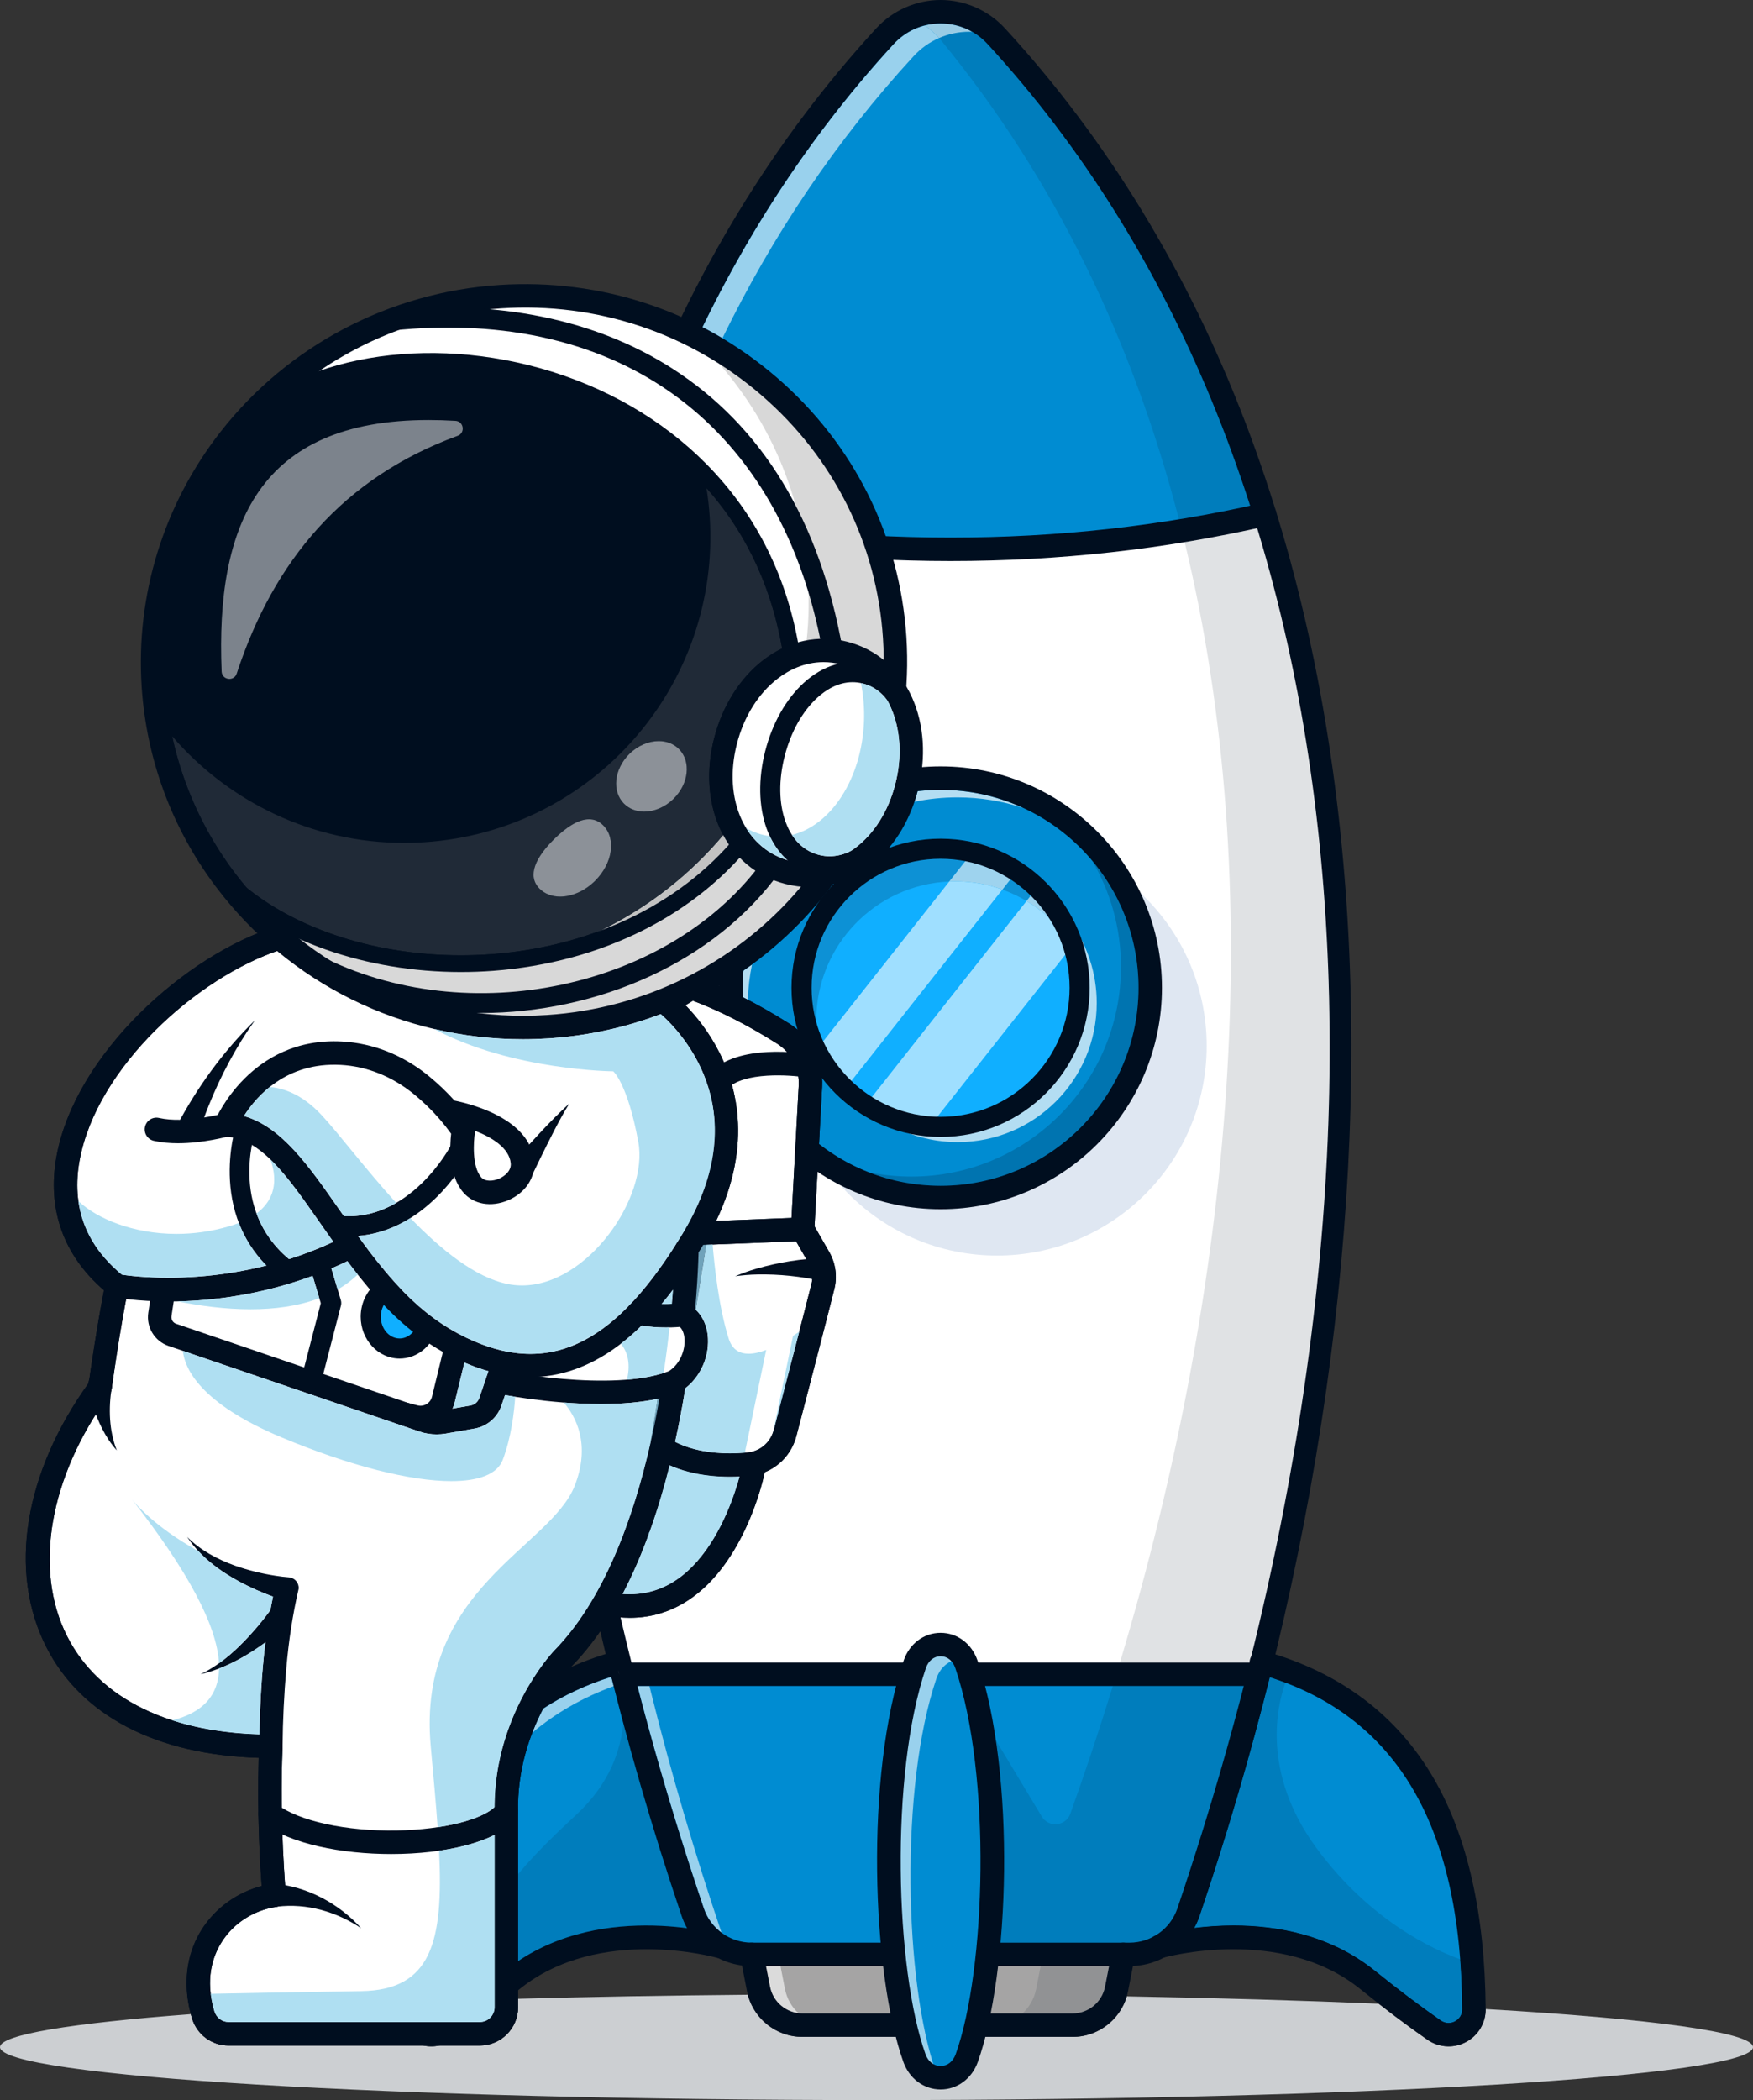 <?xml version="1.0" encoding="UTF-8"?>
<svg xmlns="http://www.w3.org/2000/svg" baseProfile="tiny" version="1.2" viewBox="0 0 785.21 940.407">
  <rect x="0" y="0" width="785.21" height="940.407" fill="#333333" stroke="none"/>
  <!-- Generator: Adobe Illustrator 28.7.1, SVG Export Plug-In . SVG Version: 1.2.0 Build 142)  -->
  <g>
    <g id="Calque_1">
      <g>
        <path d="M334.966,893.237c-36.134.321-70.674.94-102.902,1.813l0,3.773c0,9.462-7.699,17.159-17.161,17.159h-18.17c-1.16.254-2.341.381-3.526.381-1.18,0-2.362-.127-3.527-.381h-87.248c-2.505,0-4.901-.533-7.068-1.509-3.052-1.372-5.647-3.623-7.452-6.503-.822-1.309-1.482-2.748-1.947-4.293-.176-.585-.343-1.17-.499-1.753C31.967,905.976 0,911.11 0,916.695c0,13.096,175.775,23.712,392.605,23.712s392.605-10.616,392.605-23.712c0-6.693-45.903-12.737-119.736-17.049.042,6.216-3.353,11.882-8.858,14.784-2.449,1.293-5.114,1.932-7.765,1.932-3.316,0-6.614-.999-9.454-2.971-6.864-4.767-14.174-10.173-21.816-16.132-34.063-1.441-72.071-2.563-112.875-3.296-3.131,10.641-12.982,18.144-24.25,18.144h-44.496c-.91,3.401-1.888,6.579-2.93,9.491-2.101,5.873-6.909,8.809-11.716,8.809-.306,0-.612-.012-.918-.036.001.002.002.004.003.005-1.042-.084-2.077-.305-3.076-.665-.004-.001-.009-.003-.013-.005-.008-.003-.017-.006-.025-.009-1.053-.382-2.067-.919-3.006-1.611-.001-.001-.002-.002-.004-.003-.012-.009-.025-.018-.036-.027-.009-.007-.018-.013-.026-.02-.005-.004-.01-.007-.015-.011-1.732-1.296-3.211-3.121-4.226-5.48-.133-.307-.257-.624-.374-.949-1.042-2.912-2.02-6.09-2.93-9.491h-47.249c-11.523,0-21.564-7.846-24.451-18.871" fill="#cccfd2"/>
        <path d="M336.719,875.16l3.047,15.528c1.843,9.394,10.078,16.17,19.651,16.17h121.039c9.573,0,17.808-6.776,19.651-16.17l3.047-15.528h-166.435" fill="#a5a4a4"/>
        <path d="M496.774,880.41h-30.65l-2.016,10.278c-.851,4.332-3.062,8.108-6.136,10.919h22.484c7.045,0,13.144-5.017,14.5-11.931l1.818-9.266" fill="#919294"/>
        <path d="M349.593,880.41h-6.493l1.818,9.266c1.24,6.321,6.443,11.056,12.709,11.822-3.013-2.8-5.178-6.534-6.018-10.81l-2.016-10.278" fill="#dbdbdb"/>
        <path d="M660.219,899.688c.06,9.18-10.275,14.625-17.82,9.39-7.575-5.25-17.55-12.6-29.805-22.47-38.28-30.87-93.135-14.97-93.135-14.97l45.51-127.23c4.365,1.23,8.564,2.61,12.584,4.155,52.8,20.07,77.355,66.075,81.885,130.47.481,6.69.736,13.575.781,20.655" fill="#008cd2"/>
        <path d="M322.599,871.638s-2.265-.66-6.18-1.44c-15.39-3.09-56.445-8.19-86.955,16.41-7.155,5.76-13.53,10.665-19.095,14.79-3.975,2.94-7.545,5.49-10.695,7.68-7.56,5.235-17.895-.21-17.835-9.39.555-80.4,27.795-136.305,95.25-155.28l45.51,127.23v0" fill="#008cd2"/>
        <path d="M273.816,750.86c-11.306,3.586-21.485,8.337-30.551,14.271-1.675,3.23-3.335,6.831-4.845,10.767,10.274-8.673,22.374-15.674,36.448-20.86-.352-1.39-.704-2.789-1.052-4.178" fill="#99d1ed"/>
        <path d="M279.19,771.641c-1.159,12.119-6.169,27.132-20.881,40.807-8.839,8.218-18.152,17.108-26.246,26.767l0,38.958c18.748-12.588,40.04-15.951,57.416-15.951,6.819,0,13.037.517,18.264,1.197-.969-1.739-1.791-3.583-2.445-5.518-9.731-28.76-18.437-57.539-26.109-86.26" fill="#007dbc"/>
        <path d="M563.649,749.733c-8.94,35.82-19.425,71.4-31.29,106.485-3.84,11.325-14.49,18.945-26.445,18.945h-169.2c-11.955,0-22.605-7.62-26.445-18.945-11.865-35.085-22.35-70.665-31.29-106.485-44.775-179.265-51.255-364.395-2.265-521.205,24.855-79.545,63.99-151.8,119.655-212.31,13.455-14.625,36.435-14.625,49.89,0,56.085,60.975,95.4,133.875,120.21,214.155,48.39,156.405,41.79,340.785-2.82,519.36" fill="#fff"/>
        <path d="M563.649,749.733c-8.94,35.82-19.425,71.4-31.29,106.485-3.84,11.325-14.49,18.945-26.445,18.945h-169.2c-11.955,0-22.605-7.62-26.445-18.945-11.865-35.085-22.35-70.665-31.29-106.485h284.67" fill="#008cd2"/>
        <path d="M566.469,230.373c-91.2,20.895-187.545,20.895-289.035,0l-.72-1.845c24.855-79.545,63.99-151.8,119.655-212.31,13.455-14.625,36.435-14.625,49.89,0,56.085,60.975,95.401,133.875,120.21,214.155" fill="#008cd2"/>
        <path d="M563.108,236.515c-10.736,2.373-21.564,4.459-32.473,6.258,37.349,154.13,22.006,331.261-28.989,501.71h58.074c-.008-.497.056-1.003.197-1.505.13-.463.318-.893.555-1.286,46.241-186.749,46.505-361.121,2.636-505.177" fill="#e0e2e4"/>
        <path d="M557.11,754.983h-58.652c-.202.655-.409,1.325-.612,1.98-5.722,18.499-11.87,36.905-18.414,55.185-1.109,3.096-3.913,4.729-6.731,4.729-2.335,0-4.68-1.121-6.079-3.458-11.736-19.608-28.057-46.526-28.057-46.526l.003.024c2.355,11.727,3.974,24.599,4.914,37.878l.993,7.653-.228,7.158c.565,17.058.073,34.332-1.36,50.303h60.16c.034-.001.068-.001.101-.001.034,0,.068 0.0.101.001h2.658c3.821,0,7.472-.952,10.685-2.665.208-.136.427-.258.657-.365,4.661-2.686,8.327-7.008,10.133-12.345,11.328-33.478,21.237-66.709,29.726-99.551" fill="#007dbc"/>
        <path d="M434.138,14.207c-4.606-0-9.213.937-13.512,2.81.3.336.595.68.884,1.031,51.296,62.431,86.037,135.288,106.563,214.505,10.713-1.751,21.342-3.783,31.884-6.096-25.599-79.495-64.891-149.417-117.569-206.684-2.052-2.23-4.38-4.087-6.913-5.539-.446-.018-.892-.026-1.338-.026" fill="#007dbc"/>
        <path d="M446.589,374.438c51.858,0,93.898,42.039,93.898,93.898s-42.039,93.898-93.898,93.898-93.898-42.039-93.898-93.898,42.039-93.898,93.898-93.898" fill="#dfe7f2"/>
        <path d="M421.314,348.438c51.858,0,93.898,42.039,93.898,93.898s-42.039,93.898-93.898,93.898-93.898-42.04-93.898-93.898,42.039-93.898,93.898-93.898" fill="#008cd2"/>
        <path d="M489.129,385.304c8.247,13.969,12.975,30.258,12.975,47.659,0,51.855-42.03,93.9-93.9,93.9-6.567,0-12.979-.676-19.168-1.962,10.007,3.925,20.897,6.082,32.278,6.082,48.88,0,88.647-39.768,88.647-88.648,0-21.701-7.838-41.605-20.832-57.032" fill="#0074b0"/>
        <path d="M336.847,431.904c-1.271.933-2.553,1.847-3.851,2.746-.219,2.534-.33,5.095-.33,7.685,0,1.414.033,2.823.099,4.221.733.37,1.468.745,2.205,1.127.184-5.389.822-10.658,1.877-15.779M421.314,353.688c-3.473,0-6.899.201-10.269.591-.426,1.612-.902,3.195-1.428,4.748,6.198-1.288,12.618-1.964,19.198-1.964,10.33,0,20.269,1.668,29.565,4.75-11.284-5.215-23.839-8.125-37.065-8.125" fill="#b3ddf2"/>
        <path d="M277.966,724.272c1.564,6.706,3.199,13.472,4.882,20.211h5.507c-1.591-6.685-3.128-13.374-4.611-20.071-.54.018-1.083.026-1.628.026-1.37,0-2.753-.055-4.15-.166" fill="#fff"/>
        <path d="M290.9,754.983h-5.383c8.489,32.842,18.398,66.074,29.726,99.551,1.515,4.48,4.34,8.243,7.965,10.925-.033-.095-.066-.19-.098-.286-11.865-35.085-22.35-70.665-31.29-106.485-.309-1.236-.615-2.468-.92-3.705" fill="#99d1ed"/>
        <path d="M414.179,11.387c-5.3,1.351-10.104,4.215-13.94,8.386-34.198,37.177-62.755,79.691-85.588,126.697,3.022,1.568,6.004,3.229,8.937,4.98,22.437-45.964,50.792-88.417,85.62-126.276,3.322-3.61,7.223-6.329,11.417-8.156-1.951-2.189-4.121-4.066-6.448-5.63" fill="#99d1ed"/>
        <path d="M421.314,10.5c-2.447,0-4.837.301-7.135.887,2.327,1.564,4.497,3.441,6.448,5.63,4.299-1.873,8.906-2.81,13.512-2.81.446,0,.892.009,1.338.026-4.256-2.439-9.09-3.733-14.162-3.733" fill="#99cbe4"/>
        <path d="M421.314,541.483c-54.67,0-99.148-44.477-99.148-99.148s44.478-99.147,99.148-99.147,99.147,44.477,99.147,99.147-44.477,99.148-99.147,99.148M421.314,353.688c-48.88,0-88.648,39.767-88.648,88.647s39.768,88.648,88.648,88.648,88.647-39.768,88.647-88.648-39.767-88.647-88.647-88.647" fill="#000e1f"/>
        <path d="M466.443,399.417c3.801,3.999,7.075,8.5,9.713,13.392,1.773,3.287,3.258,6.752,4.422,10.359h0c1.965,6.03,3.015,12.48,3.015,19.17,0,34.395-27.885,62.28-62.28,62.28-1.635,0-3.27-.06-4.875-.195-10.515-.81-20.295-4.245-28.71-9.63-1.329-.85-2.624-1.751-3.882-2.7.759.799,1.539,1.578,2.339,2.337,2.835,2.67,5.91,5.085,9.195,7.185,8.415,5.385,18.195,8.82,28.71,9.63,1.605.135,3.24.195,4.875.195,34.395,0,62.28-27.885,62.28-62.28,0-6.691-1.05-13.141-3.015-19.17-3.18-9.855-8.76-18.645-16.05-25.68-1.81-1.742-3.726-3.379-5.737-4.893" fill="#b3ddf2"/>
        <path d="M483.594,442.338c0,34.395-27.885,62.28-62.28,62.28-1.635,0-3.27-.06-4.875-.195-10.515-.81-20.295-4.245-28.71-9.63-3.285-2.1-6.36-4.515-9.195-7.185-5.25-4.98-9.645-10.845-12.915-17.37-4.215-8.385-6.585-17.865-6.585-27.9,0-34.395,27.885-62.28,62.28-62.28,4.89,0,9.63.57,14.19,1.62,7.185,1.68,13.905,4.605,19.89,8.535,3.27,2.13,6.33,4.575,9.135,7.275,7.29,7.035,12.87,15.825,16.05,25.68,1.965,6.03,3.015,12.48,3.015,19.17" fill="#10afff"/>
        <path d="M359.034,442.338h0c0,10.035,2.37,19.515,6.585,27.9.682,1.364,1.417,2.707,2.206,4.02-.783-1.31-1.519-2.651-2.206-4.021h0c-4.215-8.384-6.585-17.865-6.585-27.9" fill="#0074b0"/>
        <path d="M480.579,423.168l-.202.256c.184.288.367.578.547.869-.105-.375-.225-.75-.345-1.124M455.394,390.213l-6.415,8.129c3.793,1.367,7.417,3.091,10.825,5.132l4.724-5.986c-2.805-2.7-5.865-5.145-9.135-7.275-0-0.0 0.0 0-0-0M421.314,380.059c-34.395,0-62.28,27.885-62.28,62.28 0,10.034,2.37,19.515,6.585,27.9h0l1.128-1.429c-.74-3.834-1.128-7.796-1.128-11.846,0-33.49,26.434-60.808,59.577-62.222l10.308-13.062c-4.56-1.05-9.3-1.62-14.19-1.62" fill="#0d91d5"/>
        <path d="M476.157,412.809c1.773,3.287,3.258,6.752,4.422,10.359 0.0 0.0 0.0 0.0 0.0.001l0-0c-1.164-3.607-2.649-7.071-4.422-10.359" fill="#e1f1fa"/>
        <path d="M459.804,403.474l-72.075,91.319c8.415,5.385,18.195,8.82,28.71,9.63l63.938-80.999c-2.645-4.132-5.758-7.931-9.263-11.311-2.805-2.7-5.865-5.145-9.135-7.275-.714-.469-1.44-.924-2.175-1.364M464.529,397.488l-0.0 0c0.0 0-0-0.0 0.0 0,7.29,7.035,12.87,15.825,16.05,25.68,0,0.0 0.0 0.0 0.0 0l0-.001c-0.0 0-0.0 0-.001-0-1.164-3.607-2.649-7.071-4.422-10.359-3.071-5.696-7.006-10.861-11.628-15.321h0" fill="#9fdfff"/>
        <path d="M464.529,397.488l-4.724,5.986c.735.44,1.46.895,2.175,1.364,3.27,2.13,6.33,4.575,9.135,7.275,3.506,3.379,6.618,7.178,9.263,11.311l.202-.256c-0.0 0-.001 0-.001 0-3.18-9.855-8.76-18.645-16.05-25.68-0-0.0 0.0 0-0-0" fill="#9ed3ee"/>
        <path d="M435.504,381.678l-0.0 0c0.0 0-0-0.0 0.0 0,5.536,1.294,10.795,3.328,15.656,5.99-4.86-2.663-10.12-4.696-15.656-5.99" fill="#99d1ed"/>
        <path d="M435.504,381.678l-0.0 0c0.0 0.0 0,0,0.0 0,7.185,1.68,13.905,4.605,19.89,8.535l0-0c-1.374-.902-2.787-1.751-4.235-2.545-4.86-2.663-10.12-4.696-15.656-5.99-0-0.0 0,0-0-0" fill="#9fdfff"/>
        <path d="M367.825,474.259c2.947,4.928,6.561,9.415,10.709,13.349l0-0c-0-0.0 0.0 0-0-0-4.141-3.928-7.749-8.406-10.694-13.324-.005-.008-.01-.016-.015-.025" fill="#99d1ed"/>
        <path d="M427.899,394.683c-.905,0-1.808.019-2.703.058l-58.449,74.068c.405,2.102.917,4.166,1.527,6.184-.146-.236-.291-.472-.434-.71,2.945,4.918,6.553,9.397,10.694,13.324 0.0 0,0,0,0.0 0l70.445-89.266c-2.241-.807-4.54-1.49-6.89-2.039-4.56-1.05-9.3-1.62-14.19-1.62" fill="#9fdfff"/>
        <path d="M435.503,381.679l-10.308,13.062c.895-.038,1.798-.058,2.703-.058,4.89,0,9.63.57,14.19,1.62,2.35.549,4.649,1.232,6.89,2.039l6.415-8.129c-5.985-3.929-12.706-6.855-19.89-8.535-0-0-0,0-0-0" fill="#9ed3ee"/>
        <path d="M365.619,470.238c.687,1.37,1.423,2.711,2.206,4.021.005.008.01.016.015.025-.789-1.318-1.53-2.667-2.221-4.046" fill="#99c7df"/>
        <path d="M366.747,468.809l-1.128,1.429h0c.691,1.379,1.432,2.728,2.221,4.046.143.238.288.474.434.71-.611-2.019-1.122-4.082-1.527-6.184" fill="#9ed3ee"/>
        <path d="M421.314,509.115c-36.822,0-66.78-29.957-66.78-66.779s29.958-66.779,66.78-66.779,66.779,29.957,66.779,66.779-29.956,66.779-66.779,66.779ZM421.314,384.556c-31.86,0-57.78,25.92-57.78,57.779s25.919,57.779,57.78,57.779,57.779-25.92,57.779-57.779-25.919-57.779-57.779-57.779Z" fill="#000e1f"/>
        <path d="M505.909,880.41h-169.189c-14.24,0-26.867-9.045-31.422-22.509-53.27-157.436-75.909-315.845-65.473-458.104,5.593-76.236,20.706-147.042,44.918-210.45,25.787-67.531,62.045-126.976,107.769-176.683C399.916,4.616,410.415 0,421.317 0h.001c10.901,0,21.399,4.616,28.802,12.664,45.724,49.707,81.982,109.151,107.769,176.683,24.212,63.408,39.325,134.214,44.918,210.45,10.437,142.259-12.204,300.669-65.473,458.104-4.559,13.464-17.185,22.509-31.424,22.509M421.314,10.5c-8.09,0-15.576,3.293-21.075,9.272-168.209,182.863-199.983,494.925-84.996,834.762,3.111,9.196,11.742,15.375,21.476,15.375h169.189c9.734,0,18.364-6.179,21.476-15.375,114.988-339.839,83.214-651.899-84.995-834.762-5.5-5.979-12.985-9.272-21.075-9.272" fill="#000e1f"/>
        <path d="M480.456,912.108h-121.039c-12.052,0-22.483-8.584-24.803-20.41l-3.047-15.527c-.558-2.845,1.296-5.604,4.141-6.163,2.839-.567,5.604,1.295,6.163,4.141l3.047,15.527c1.356,6.914,7.454,11.931,14.499,11.931h121.039c7.045,0,13.144-5.017,14.5-11.931l3.047-15.527c.558-2.845,3.322-4.702,6.163-4.141,2.845.558,4.699,3.318,4.141,6.163l-3.047,15.527c-2.321,11.826-12.752,20.41-24.804,20.41" fill="#000e1f"/>
        <path d="M563.648,754.983h-284.666c-2.899,0-5.25-2.351-5.25-5.25,0-2.899,2.351-5.25,5.25-5.25h284.666c2.899,0,5.25,2.351,5.25,5.25,0,2.899-2.351,5.25-5.25,5.25" fill="#000e1f"/>
        <path d="M648.851,916.363c-3.316,0-6.614-.999-9.454-2.971-9.305-6.463-19.43-14.099-30.092-22.698-35.642-28.743-87.858-14.159-88.383-14.01-2.785.8-5.694-.804-6.499-3.586-.804-2.785.796-5.692,3.579-6.5,2.347-.681,57.937-16.299,97.895,15.921,10.468,8.442,20.39,15.927,29.49,22.247,1.903,1.321,4.269,1.463,6.33.378,2.055-1.084,3.272-3.113,3.256-5.426-.574-83.96-30.48-133.112-91.425-150.264-2.791-.785-4.417-3.686-3.631-6.476.785-2.792,3.686-4.414,6.476-3.631,33.904,9.542,59.418,28.729,75.834,57.028,15.134,26.09,22.955,60.835,23.246,103.27.042,6.217-3.352,11.883-8.858,14.786-2.449,1.293-5.114,1.932-7.765,1.932" fill="#000e1f"/>
        <path d="M193.207,916.363c-2.652,0-5.314-.639-7.763-1.931-5.506-2.903-8.9-8.569-8.858-14.786.291-42.435,8.112-77.18,23.246-103.27,16.416-28.299,41.93-47.486,75.834-57.028,2.791-.784,5.691.839,6.476,3.631.785,2.791-.84,5.691-3.631,6.476-60.945,17.152-90.85,66.303-91.424,150.264-.016,2.313,1.201,4.342,3.256,5.426,2.058,1.085,4.425.943,6.33-.378,9.099-6.319,19.021-13.805,29.489-22.247,39.957-32.219,95.548-16.601,97.895-15.921,2.785.807,4.387,3.719,3.579,6.504-.807,2.786-3.716,4.393-6.504,3.58-.518-.148-52.734-14.732-88.378,14.011-10.663,8.599-20.787,16.235-30.092,22.698-2.84,1.972-6.139,2.971-9.456,2.971" fill="#000e1f"/>
        <path d="M425.796,251.224c-48.642,0-98.559-5.235-149.419-15.706-2.84-.585-4.668-3.361-4.084-6.201.585-2.84,3.368-4.662,6.201-4.084,100.276,20.643,196.771,20.654,286.808.025,2.827-.647,5.642,1.118,6.29,3.945.647,2.826-1.118,5.643-3.945,6.29-45.773,10.487-93.174,15.731-141.852,15.731" fill="#000e1f"/>
        <path d="M433.03,921.599c14.183-39.633,16.354-127.779-.145-176.313-4.021-11.829-19.122-11.829-23.143,0-16.499,48.535-14.328,136.681-.145,176.313,4.203,11.745,19.23,11.745,23.433,0" fill="#008cd2"/>
        <path d="M421.312,736.41c-2.715,0-5.43.956-7.637,2.867,2.208-1.908,4.923-2.862,7.638-2.862,2.001,0,4.003.518,5.8,1.555-1.798-1.04-3.799-1.559-5.801-1.559" fill="#fff"/>
        <path d="M400.841,880.41h-0c.907,7.517,2.036,14.645,3.372,21.197h0c-1.336-6.552-2.465-13.681-3.372-21.197" fill="#dbdbdb"/>
        <path d="M400.189,874.575c.203,1.968.42,3.915.652,5.835h0c-.232-1.92-.449-3.866-.652-5.835" fill="#999fa5"/>
        <path d="M404.213,901.607h-0c.608,2.983,1.259,5.846,1.952,8.576-.693-2.73-1.344-5.593-1.952-8.576" fill="#999fa5"/>
        <path d="M417.323,929.713c.999.36,2.034.581,3.076.665-.001-.002-.002-.004-.003-.005-1.042-.081-2.075-.301-3.073-.659M417.285,929.699c.008.003.017.006.025.009-.008-.003-.017-.006-.025-.009M414.275,928.086c.001.001.002.002.004.003-.002-.001-.002-.002-.004-.003M414.212,928.039c.009.007.017.013.026.02-.009-.007-.017-.013-.026-.02M409.97,922.548c1.015,2.359,2.494,4.184,4.226,5.48-1.732-1.297-3.21-3.124-4.226-5.48" fill="#ebedee"/>
        <path d="M421.313,736.414c-2.715,0-5.431.954-7.638,2.862-1.675,1.45-3.058,3.451-3.926,6.001-11.493,33.81-13.933,86.834-9.56,129.297.203,1.968.42,3.915.652,5.835.907,7.516,2.037,14.645,3.372,21.197.608,2.983,1.259,5.846,1.952,8.576,1.05,4.136,2.197,7.963,3.434,11.42.116.324.24.639.371.945,1.017,2.356,2.495,4.183,4.226,5.48.005.004.01.007.015.011.009.007.017.013.026.02.012.009.024.018.036.027.002.001.002.002.004.003.94.691,1.953,1.228,3.006,1.611.008.003.017.006.025.009l.013.005c.998.358,2.031.578,3.073.659-.434-.733-.793-1.526-1.107-2.394-14.175-39.63-16.35-127.785.15-176.325,2.005-5.9,6.784-8.862,11.556-8.862.263,0,.526.009.789.027-1.194-2.165-2.824-3.781-4.671-4.849-1.798-1.036-3.799-1.555-5.8-1.555" fill="#99d1ed"/>
        <path d="M421.314,935.657c-7.448,0-13.988-4.824-16.659-12.29-14.168-39.592-17.275-128.609.117-179.771,2.567-7.551,9.06-12.431,16.542-12.431,7.481,0,13.975,4.879,16.542,12.431,17.393,51.163,14.286,140.181.117,179.773-2.672,7.464-9.211,12.288-16.659,12.288ZM421.314,741.664c-3.002,0-5.47,1.985-6.6,5.31-16.274,47.874-13.698,135.06-.173,172.854,1.194,3.337,3.726,5.328,6.773,5.328s5.58-1.991,6.773-5.326v-.001c13.525-37.794,16.103-124.98-.172-172.853-1.13-3.327-3.599-5.312-6.601-5.312v0Z" fill="#000e1f"/>
        <path d="M277.494,749.988l-.615-2.055c.12.315.345,1.02.615,2.055Z" fill="#fff"/>
        <path d="M568.774,751.027c-8.891,35.541-19.381,71.234-31.44,106.874-.645,1.906-1.452,3.723-2.402,5.438,5.097-.641,11.095-1.119,17.649-1.119,19.231,0,43.246,4.114,63.317,20.299,10.468,8.442,20.39,15.927,29.49,22.247,1.054.732,2.251,1.102,3.458,1.102.973,0,1.952-.24,2.872-.724,2.055-1.084,3.272-3.113,3.256-5.426-.053-7.753-.357-15.215-.911-22.377-11.677-4.174-40.243-17.084-64.225-49.578-25.04-33.944-17.769-64.022-14.073-74.284-2.282-.87-4.608-1.685-6.99-2.451" fill="#007dbc"/>
        <path d="M568.74,751.017c-.573,2.279-2.636,3.966-5.092,3.966h-1.556c-12.076,44.906-21.934,87.001-37.533,110.055,2.754-.562,6.271-1.183,10.372-1.699.95-1.716,1.757-3.532,2.402-5.438,12.059-35.64,22.549-71.332,31.44-106.874-.011-.003-.023-.007-.034-.011" fill="#000e1f"/>
        <path d="M563.585,749.464c-.501,1.843-.999,3.684-1.492,5.519h1.556c2.456,0,4.519-1.688,5.092-3.966-1.693-.544-3.411-1.061-5.155-1.552" fill="#000e1f"/>
        <path d="M552.58,862.221c-6.554,0-12.552.478-17.649,1.119-4.101.516-7.618,1.137-10.372,1.699-1.634,2.415-3.331,4.621-5.1,6.6,0,0,14.122-4.094,33.039-4.094,18.362 0,41.241,3.859,60.096,19.064,12.255,9.87,22.23,17.22,29.805,22.47,2.026,1.406,4.253,2.041,6.426,2.041,5.919,0,11.437-4.717,11.393-11.431-.045-7.08-.3-13.965-.781-20.655,0,0-1.97-.475-5.375-1.692.555,7.162.858,14.623.911,22.377.016,2.313-1.201,4.342-3.256,5.426-.919.484-1.899.724-2.872.724-1.208,0-2.404-.37-3.458-1.102-9.1-6.32-19.022-13.805-29.49-22.247-20.072-16.185-44.087-20.299-63.317-20.299M564.969,744.408c-.466,1.689-.926,3.372-1.384,5.056,1.744.491,3.462,1.009,5.155,1.552.011.003.023.007.034.011,2.383.766,4.708,1.581,6.99,2.451.874-2.426,1.548-3.746,1.548-3.746l.24-1.17c-4.02-1.545-8.219-2.925-12.584-4.155" fill="#000e1f"/>
        <path d="M363.009,486.348l-3.48,64.095-.09,1.665-10.32,49.695-11.1,53.4-.705,3.405s-14.115,69.18-64.485,59.67c-.735-.12-1.47-.285-2.205-.45l-1.065-2.355-.18-.39-14.385-31.845c-3.81-1.005,25.815-223.185,25.815-223.185l29.055-17.715c13.53,4.86,27.195,11.835,40.98,20.535,8.01,5.055,12.675,14.025,12.165,23.475" fill="#fff"/>
        <path d="M282.119,724.428c-3.338,0-6.761-.33-10.264-.99-.686-.111-1.5-.29-2.313-.472-1.611-.36-3.021-1.471-3.7-2.975l-15.123-33.466c-1.757-2.287-1.452-6.527-.945-13.544.426-5.909,1.243-14.522,2.427-25.598,1.986-18.583,5.035-44.41,9.063-76.762,6.853-55.056,14.268-110.706,14.342-111.261.209-1.572,1.118-2.964,2.47-3.789l29.055-17.715c1.357-.826,3.014-.995,4.508-.458,13.363,4.8,27.497,11.877,42.008,21.036,9.62,6.071,15.215,16.876,14.605,28.198v.001l-3.57,65.76c-.014.264-.048.524-.102.784l-22.124,106.496c-.149.729-3.826,18.374-14.013,35.071-11.939,19.57-27.81,29.684-46.323,29.684M274.297,713.21c18.301,3.212,33.415-4.774,45.054-23.728,9.292-15.133,12.785-31.762,12.819-31.928l22.047-106.126,3.548-65.363c.407-7.525-3.32-14.711-9.724-18.752-13.014-8.214-25.653-14.656-37.612-19.171l-24.748,15.089c-10.967,82.381-26.469,205.302-25.784,218.111l14.4,31.868M256.345,678.165h.002-.002M363.009,486.348h.015-.015" fill="#000e1f"/>
        <path d="M282.116,724.438c-4.102,0-8.329-.497-12.673-1.494-2.826-.647-4.592-3.464-3.943-6.29.649-2.827,3.463-4.594,6.292-3.943,11.286,2.587,21.498,1.012,30.36-4.682,22.37-14.376,29.946-50.115,30.02-50.474l22.047-106.126,3.549-65.367c.408-7.523-3.316-14.708-9.72-18.75-13.866-8.75-27.311-15.491-39.963-20.035-2.729-.98-4.147-3.987-3.167-6.715.98-2.73,3.987-4.15,6.715-3.167,13.371,4.801,27.509,11.879,42.02,21.037,9.62,6.073,15.214,16.877,14.599,28.198l-3.57,65.763c-.014.264-.048.526-.102.784l-22.125,106.5c-.33,1.622-8.492,40.359-34.59,57.163-7.859,5.058-16.483,7.598-25.749,7.598M359.439,552.108h.015-.015" fill="#000e1f"/>
        <path d="M321.85,489.307c-1.274,0-2.552-.461-3.561-1.395-2.13-1.967-2.261-5.288-.293-7.418,12.356-13.376,41.482-8.927,44.763-8.375,2.859.48,4.788,3.188,4.307,6.048-.48,2.859-3.185,4.78-6.044,4.308-6.87-1.145-28.108-2.654-35.313,5.145-1.037,1.12-2.446,1.687-3.859,1.687" fill="#000e1f"/>
        <path d="M308.409,558.123c-.24.36-.48.735-.72,1.11,0,0-1.875,129-55.875,183.75,0,0-25.995,27.75-25.005,68.745v87.09c0,6.585-5.325,11.91-11.91,11.91h-112.47c-5.28,0-9.915-3.495-11.43-8.565-.96-3.165-1.575-6.255-1.905-9.24-2.595-23.895,14.145-41.295,33.72-44.19,0,0-3-31.995-1.5-66.75-107.505-.255-130.125-87.375-76.5-160.755,0,0,3.255-24.24,7.5-45.495-60.75-48.375,11.565-136.56,72.975-155.82l171.705,28.2s55.47,40.935,11.415,110.01" fill="#fff"/>
        <path d="M214.899,915.978h-112.47c-7.645,0-14.26-4.948-16.46-12.312-1.011-3.331-1.717-6.759-2.093-10.167-2.837-26.127,14.331-43.937,33.332-48.962-.71-9.548-2.099-32.461-1.337-57.391-45.912-1.377-79.6-18.926-95.202-49.743-17.083-33.741-9.924-77.842,19.123-118.191.704-5.071,3.386-23.89,6.77-41.427-18.297-15.785-25.619-36.584-21.189-60.35,8.49-45.543,57.705-89.784,98.345-102.53.783-.245,1.611-.305,2.422-.171l171.705,28.2c.82.135,1.597.462,2.266.956.612.452,15.088,11.289,23.911,31.2,8.141,18.372,12.815,48.152-11.115,85.746-.39,15.492-5.069,132.823-57.355,185.836-.145.16-24.417,26.7-23.494,64.931l.001,87.218c-0,9.459-7.698,17.157-17.161,17.157M125.688,425.298c-37.499,12.3-82.275,52.659-89.992,94.058-3.924,21.05,2.768,38.635,19.889,52.269,1.538,1.226,2.263,3.208,1.878,5.136-4.162,20.839-7.413,44.925-7.445,45.166-.116.867-.448,1.692-.965,2.399-26.914,36.829-34.201,78.34-19.016,108.333,14.336,28.317,46.756,43.969,91.29,44.074,1.43.003,2.796.589,3.784,1.623.987,1.034,1.511,2.426,1.449,3.854-1.467,34.002,1.452,65.716,1.482,66.032.26,2.779-1.698,5.276-4.46,5.684-15.955,2.36-31.635,16.63-29.268,38.43.305,2.758.88,5.549,1.709,8.284.867,2.902,3.439,4.838,6.406,4.838h112.47c3.672,0,6.661-2.987,6.661-6.659v-87.091c-1.029-42.526,25.302-71.137,26.424-72.334,52.012-52.737,54.438-178.969,54.457-180.237.014-.976.299-1.928.825-2.75.248-.388.497-.776.745-1.15,38.112-59.81-2.133-96.434-9.193-102.182l-169.13-27.777M308.409,558.122h.015-.015" fill="#000e1f"/>
        <path d="M172.539,577.263c-3.885,2.46-6.48,7.065-6.48,12.345,0,7.875,5.79,14.25,12.945,14.25,5.595,0,10.365-3.915,12.165-9.39" fill="#10afff"/>
        <path d="M368.619,575.988c-.975,3.9-2.325,9.24-3.9,15.315-4.155,16.185-9.72,37.53-13.11,50.535-1.755,6.69-7.005,11.79-13.59,13.365-.81.195-1.65.33-2.505.42-10.845,1.065-26.49.705-39.18-7.305l.75-4.665,11.55-71.145,2.595-16.05.675-4.125,6.915-.27h.015l40.695-1.62,7.32,12.75c2.22,3.871,2.865,8.461,1.77,12.795" fill="#fff"/>
        <path d="M326.888,661.302c-10.461,0-22.775-1.863-33.357-8.543-1.777-1.122-2.715-3.198-2.381-5.273l.75-4.666,14.823-91.334c.403-2.462,2.483-4.301,4.975-4.397l6.915-.271.076-.003,40.631-1.616c1.967-.073,3.788.938,4.762,2.632l7.32,12.75c2.921,5.09,3.74,11.019,2.307,16.692-.978,3.911-2.33,9.262-3.908,15.347-4.147,16.154-9.703,37.465-13.096,50.48-2.256,8.603-8.941,15.17-17.464,17.21-.985.236-2.058.416-3.182.535-2.801.273-5.897.457-9.172.457M302.094,645.563c10.834,5.543,23.683,5.739,32.906,4.834.634-.066,1.247-.167,1.791-.299,4.756-1.138,8.486-4.813,9.74-9.592,3.404-13.061,8.956-34.356,13.103-50.509,1.573-6.069,2.919-11.394,3.892-15.283l.003-.013c.763-3.021.325-6.179-1.233-8.895l-5.735-9.992-37.518,1.493-.08.003-2.569.101-14.3,88.152" fill="#000e1f"/>
        <path d="M214.903,915.982h-112.471c-7.632,0-14.249-4.945-16.467-12.305-4.302-14.276-2.703-28.39,4.503-39.743,6.12-9.643,15.691-16.538,26.739-19.411-.71-9.557-2.098-32.465-1.336-57.378-45.904-1.378-79.595-18.927-95.197-49.742-17.084-33.743-9.927-77.842,19.118-118.189.703-5.074,3.382-23.899,6.769-41.433-18.294-15.784-25.618-36.583-21.19-60.346,8.486-45.541,57.702-89.786,98.344-102.538.784-.245,1.613-.304,2.423-.171l171.708,28.21c.82.135,1.597.462,2.266.956.618.456,15.248,11.406,24.055,31.521,8.042,18.366,12.538,48.019-11.26,85.412-.389,15.457-5.059,132.822-57.355,185.845-.146.16-24.422,26.698-23.49,64.935l.001,87.217c0,9.462-7.699,17.159-17.161,17.159M125.686,425.293c-37.501,12.305-82.279,52.67-89.993,94.067-3.921,21.048,2.771,38.632,19.891,52.266,1.539,1.226,2.263,3.208,1.878,5.137-4.167,20.833-7.412,44.927-7.444,45.167-.116.869-.448,1.693-.965,2.401-26.913,36.828-34.198,78.338-19.011,108.331,14.336,28.317,46.756,43.967,91.285,44.071,1.43.003,2.796.589,3.783,1.623.988,1.034,1.512,2.426,1.449,3.854-1.467,33.998,1.452,65.716,1.482,66.032.26,2.779-1.698,5.275-4.458,5.684-10.05,1.488-18.888,7.188-24.25,15.636-3.923,6.182-7.682,16.591-3.314,31.087.872,2.892,3.449,4.834,6.414,4.834h112.471c3.672,0,6.661-2.988,6.661-6.661v-87.089c-1.039-42.53,25.298-71.142,26.419-72.338,52.012-52.737,54.438-178.969,54.457-180.237.014-.99.308-1.957.848-2.786,17.793-27.352,21.582-53.172,11.26-76.746-6.492-14.826-16.654-23.99-19.747-26.547l-169.116-27.786" fill="#000e1f"/>
        <path d="M222.717,618.712s52.025,10.729,79.311,0c11.786-7.264,12.992-25.51,3.778-29.931,0,0-11.303,1.385-19.897-.956l-63.192,30.887" fill="#fff"/>
        <path d="M269.169,628.734c-23.442,0-46.082-4.585-47.513-4.881-2.839-.586-4.666-3.362-4.081-6.201.584-2.84,3.365-4.668,6.201-4.083.503.103,50.228,10.167,75.874.432,5.156-3.403,7.228-9.53,6.983-14.19-.13-2.486-.906-4.497-2.13-5.632-3.844.311-12.643.708-19.975-1.291-2.797-.763-4.447-3.649-3.685-6.445.763-2.799,3.648-4.447,6.446-3.686,7.466,2.036,17.779.825,17.882.81.993-.12,2.005.045,2.906.479,5.295,2.542,8.675,8.229,9.042,15.215.504,9.599-4.339,18.989-12.337,23.918-.265.164-.544.303-.833.416-9.813,3.861-22.409,5.139-34.779,5.139" fill="#000e1f"/>
        <path d="M400.745,285.437c5.909,90.264-63.641,168.309-155.337,174.311-58.404,3.823-111.705-22.507-144.232-65.45-.043-.062-.24-.308-.567-.74-18.221-24.35-29.801-53.956-31.923-86.384-2.707-41.357,10.422-80.136,34.242-110.607l.048-.055c28.2-36.02,71.365-60.409,121.033-63.661,91.696-6.003,170.826,62.309,176.736,152.586" fill="#fff"/>
        <path d="M354.623,293.354l-22.429,85.525c-51.096,63.191-176.582,68.176-231.004,15.43l-.014-.012c-.043-.062-.24-.308-.567-.74-18.221-24.35-29.801-53.956-31.923-86.384-2.707-41.357,10.422-80.136,34.242-110.607l.048-.055c54.754-65.128,230.22-41.611,251.647,96.843" fill="#000e1f"/>
        <path d="M400.745,285.437c5.909,90.264-63.641,168.309-155.337,174.311-47.564,3.114-91.635-17.577-123.974-47.159,25.51,12.56,54.551,22.622,85.108,20.622,91.696-6.002,161.246-84.047,155.337-174.311-2.844-43.448-22.642-81.794-52.638-109.236,51.073,25.142,87.563,75.575,91.504,135.773" fill="#d8d8d8"/>
        <path d="M250.908,401.489c-3.581,0-6.861-1.168-9.253-3.586-5.84-5.902-1.342-14.332,6.55-22.14,5.323-5.267,10.831-8.906,15.644-8.906,2.323-0,4.484.847,6.386,2.769,5.84,5.903,4.176,17.016-3.716,24.825-4.66,4.611-10.448,7.038-15.611,7.038M288.564,363.433c-3.459,0-6.697-1.175-9.084-3.587-5.474-5.534-4.391-15.482,2.42-22.22,3.842-3.8,8.686-5.768,13.161-5.768,3.459-0,6.697,1.175,9.084,3.587,5.474,5.534,4.391,15.482-2.42,22.219-3.841,3.8-8.686,5.768-13.161,5.768M316.448,218.544c.678,4.218,1.165,8.506,1.45,12.858,4.944,75.54-52.289,140.791-127.829,145.736-3.048.2-6.079.298-9.09.298-41.167,0-78.584-18.381-103.866-47.773,4.725,21.915,14.117,42.596,27.7,60.748l.361.47c.074.096.136.178.188.246,1.646,2.173,3.34,4.295,5.082,6.369,23.763,19.208,58.934,30.273,95.972,30.273,4.628,0,9.28-.172,13.947-.524,17.388-1.305,33.978-4.978,49.226-10.745,21.096-10.321,39.585-24.889,54.376-42.489-.459-.85-.895-1.72-1.308-2.609-5.493-11.836-6.479-26.33-2.778-40.811,3.716-14.538,11.569-26.993,22.113-35.073,2.669-2.045,5.46-3.768,8.337-5.16-5.475-31.133-18.379-54.427-33.88-71.816" fill="#202a37"/>
        <path d="M323.964,374.013c-14.792,17.599-33.28,32.168-54.376,42.489,22.473-8.5,42.034-21.552,56.944-38.279-.921-1.342-1.778-2.747-2.568-4.209" fill="#c2c2c2"/>
        <path d="M234.219,465.363c-53.983,0-104.63-24.858-137.229-67.896l-.052-.07-.518-.674c-19.458-26.005-30.855-56.844-32.974-89.207-2.686-41.039,9.866-81.59,35.346-114.184l.136-.166c30.15-38.449,75.606-62.339,124.738-65.555,45.736-2.994,89.88,11.728,124.311,41.454,34.455,29.746,55.055,70.953,58.006,116.029,6.088,93.011-65.792,173.71-160.233,179.892-3.856.252-7.702.377-11.53.377M105.361,391.127c32.773,43.269,85.003,66.962,139.704,63.381,88.658-5.803,156.142-81.502,150.441-168.729-2.766-42.246-22.082-80.874-54.39-108.767-32.332-27.913-73.793-41.739-116.764-38.923-46.199,3.024-88.932,25.498-117.242,61.658l-.13.16c-23.832,30.541-35.571,68.506-33.056,106.923,1.986,30.327,12.667,59.229,30.888,83.581l.361.47c.074.096.136.178.188.246" fill="#000e1f"/>
        <path d="M206.504,435.265c-42.61,0-83.017-14.119-107.927-38.259-1.488-1.441-1.525-3.815-.083-5.303,1.44-1.488,3.814-1.527,5.303-.083,26.215,25.404,70.883,39.062,116.565,35.626,46.391-3.482,87.094-23.814,111.813-55.82l18.628-78.228c-13.531-85.126-82.044-113.053-110.936-121.118-53.193-14.848-108.325-3.787-134.066,26.9-1.33,1.588-3.695,1.795-5.283.464-1.587-1.332-1.794-3.697-.464-5.283,27.571-32.869,85.895-44.921,141.829-29.304,29.043,8.107,54.835,22.975,74.59,42.996,22.598,22.903,36.68,51.475,41.855,84.921.074.48.054.97-.058,1.442l-18.985,79.726c-.122.51-.348.988-.666,1.405-25.97,34.071-68.868,55.713-117.697,59.378-4.82.362-9.633.54-14.418.54" fill="#000e1f"/>
        <path d="M406.106,352.414c-6.938,27.144-28.979,44.47-53.008,38.328-24.029-6.142-35.071-31.705-28.133-58.849,6.938-27.144,29.229-45.59,53.258-39.448,24.029,6.142,34.821,32.825,27.883,59.969" fill="#fff"/>
        <path d="M362.746,397.222c-3.632,0-7.299-.461-10.948-1.393-13.027-3.33-23.376-12.004-29.142-24.425-5.493-11.836-6.479-26.33-2.778-40.811,3.716-14.538,11.569-26.993,22.113-35.073,11.204-8.585,24.533-11.482,37.531-8.161,13.004,3.324,23.32,12.222,29.048,25.055,5.403,12.105,6.333,26.774,2.622,41.301-3.703,14.488-11.536,26.763-22.054,34.563-7.957,5.901-17.058,8.944-26.391,8.944M368.871,296.496c-8.773,0-15.778,3.745-20.492,7.358-8.683,6.654-15.192,17.073-18.327,29.339-3.104,12.143-2.348,24.143,2.129,33.79,4.476,9.645,12.159,16.101,22.217,18.672,10.043,2.567,19.896.557,28.485-5.812,8.588-6.368,15.029-16.571,18.136-28.729,3.129-12.243,2.406-24.467-2.037-34.421-3.107-6.964-9.458-15.941-22.06-19.162-2.822-.721-5.51-1.035-8.05-1.035" fill="#000e1f"/>
        <path d="M371.851,392.471c-2.375,0-4.777-.298-7.184-.913-9.823-2.511-17.374-9.789-21.264-20.494-3.604-9.918-3.838-22.234-.657-34.679,3.194-12.497,9.341-23.375,17.306-30.632,8.697-7.924,18.886-10.906,28.694-8.401,9.808,2.507,17.328,9.979,21.173,21.04,3.53,10.152,3.716,22.619.524,35.106-6.067,23.741-21.628,38.973-38.591,38.973M381.87,305.48c-6.602,0-12.074,3.571-15.757,6.926-6.682,6.087-11.883,15.395-14.647,26.208-2.738,10.709-2.597,21.142.396,29.377,2.011,5.535,6.252,12.604,15.033,14.848,14.322,3.661,29.292-9.911,34.829-31.568,2.759-10.794,2.651-21.42-.305-29.922-1.996-5.741-6.202-13.051-14.901-15.275-1.603-.411-3.156-.594-4.648-.594" fill="#000e1f"/>
        <path d="M372.97,295.894c-2.139,0-4.037-1.531-4.425-3.711-18.006-101.069-90.263-154.948-193.301-144.143-2.481.258-4.685-1.534-4.945-4.006-.26-2.472,1.534-4.685,4.006-4.945,48.474-5.086,92.259,3.833,126.621,25.793,40.497,25.882,66.229,68.18,76.48,125.721.436,2.447-1.194,4.784-3.641,5.22-.268.048-.533.071-.795.071Z" fill="#000e1f"/>
        <path d="M191.987,188.081c-76.098.003-95.42,47.164-92.714,112.613.088,2.139,1.784,3.317,3.484,3.317,1.364,0,2.731-.76,3.267-2.394,16.575-50.534,47.703-87.728,98.967-106.465,3.536-1.292,2.771-6.481-.987-6.704-4.157-.246-8.156-.367-12.016-.367" fill="#7c838c"/>
        <path d="M295.061,331.857c-4.475 0-9.319,1.968-13.161,5.768-6.811,6.738-7.894,16.686-2.42,22.22,2.387,2.412,5.625,3.587,9.084,3.587,4.475,0,9.319-1.968,13.161-5.768,6.811-6.738,7.894-16.686,2.42-22.219-2.387-2.413-5.625-3.588-9.084-3.587" fill="#8c9198"/>
        <path d="M263.849,366.857c-4.813 0-10.321,3.64-15.644,8.906-7.892,7.808-12.39,16.238-6.55,22.14,2.392,2.417,5.672,3.586,9.253,3.586,5.162,0,10.951-2.427,15.611-7.038,7.892-7.809,9.556-18.922,3.716-24.825-1.901-1.922-4.062-2.769-6.386-2.769" fill="#8c9198"/>
        <path d="M215.231,453.626c-26.456,0-52.938-5.763-76.51-17.93-2.208-1.14-3.075-3.855-1.935-6.063,1.141-2.208,3.855-3.075,6.063-1.935,66.666,34.413,157.887,14.889,199.191-42.633,1.452-2.018,4.264-2.479,6.281-1.031,2.019,1.45,2.48,4.262,1.03,6.281-29.111,40.54-81.55,63.311-134.12,63.311" fill="#000e1f"/>
        <path d="M237.285,616.675c-10.634,0-21.65-2.76-33.102-8.26-11.136-5.35-21.507-12.938-30.822-22.553-11.865-12.245-21.52-26.068-30.039-38.263-14.803-21.193-26.496-37.932-42.363-38.621-1.707-.075-3.272-.976-4.193-2.414-.921-1.438-1.085-3.236-.439-4.818.153-.376,15.825-37.614,56.862-35.372,14.005.759,27.474,6.133,38.952,15.541,4.116,3.374,7.943,7.025,11.452,10.926,7.496,1.51,33.841,8.149,35.635,27.083.698,7.37-3.861,14.259-11.615,17.552-7.61,3.231-15.497,1.852-20.098-3.516-6.729-7.849-6.053-20.931-5.436-26.282-1.595-2.222-3.294-4.377-5.094-6.457l-.186-.215c-3.426-3.936-7.209-7.607-11.314-10.97-9.74-7.983-21.104-12.541-32.864-13.178-24.457-1.315-37.755,14.038-43.359,22.895,16.784,4.78,28.91,22.138,42.667,41.833,8.699,12.453,17.693,25.329,28.972,36.97,8.45,8.722,17.812,15.583,27.828,20.394,36.061,17.326,65.213,4.217,94.511-42.505,1.541-2.457,4.78-3.202,7.237-1.658,2.457,1.54,3.199,4.78,1.659,7.236-22.913,36.539-47.616,54.652-74.851,54.652M212.814,506.377c-.001.292-.026.583-.076.873-.61,3.606-1.417,15.018,2.75,19.879,1.777,2.07,5.309,1.835,8.022.683,2.624-1.115,5.579-3.589,5.265-6.896-.647-6.839-8.328-11.592-15.961-14.539" fill="#000e1f"/>
        <path d="M229.462,520.822c8.129-8.839,16.63-18.584,25.54-26.651-4.653,7.554-8.958,16.356-12.899,24.334-1.276,2.582-2.744,5.793-4.091,8.413l-8.55-6.096Z" fill="#000e1f"/>
        <path d="M156.15,553.644c-1.975,0-4.002-.114-6.082-.354-2.469-.286-4.239-2.52-3.953-4.988.286-2.47,2.518-4.245,4.987-3.954,32.492,3.773,50.774-31.247,50.955-31.6,1.129-2.213,3.84-3.089,6.054-1.961,2.213,1.131,3.092,3.841,1.961,6.054-.809,1.584-19.214,36.803-53.922,36.803" fill="#000e1f"/>
        <path d="M79.704,511.936c-3.637,0-7.338-.299-10.8-1.083-2.828-.642-4.601-3.453-3.961-6.28.64-2.83,3.456-4.597,6.28-3.962,11.767,2.669,28.386-1.89,28.553-1.935,2.793-.781,5.687.855,6.466,3.646.779,2.792-.85,5.687-3.641,6.467-.593.166-11.424,3.147-22.897,3.147Z" fill="#000e1f"/>
        <path d="M75.701,582.782c-14.349,0-23.516-1.724-24.398-1.897-2.845-.558-4.698-3.318-4.14-6.163.558-2.845,3.316-4.689,6.157-4.143.49.095,49.613,9.202,101.521-17.153,2.587-1.315,5.744-.281,7.058,2.304,1.314,2.585.281,5.747-2.304,7.059-32.475,16.489-63.445,19.993-83.894,19.993" fill="#000e1f"/>
        <path d="M129.264,573.897c-.932,0-1.872-.289-2.678-.886-35.03-25.992-20.927-68.823-20.781-69.252.803-2.353,3.357-3.612,5.712-2.805,2.349.801,3.606,3.353,2.809,5.703-.507,1.504-12.067,37.097,17.623,59.127,1.996,1.481,2.413,4.299.932,6.296-.882,1.189-2.241,1.817-3.617,1.817" fill="#000e1f"/>
        <path d="M114.189,456.858c-8.433,11.833-15.289,24.781-20.706,38.22-1.817,4.428-3.333,8.954-4.771,13.461l-9.719-3.975c9.211-17.587,21.032-33.826,35.196-47.706Z" fill="#000e1f"/>
        <path d="M195.574,642.311c-2.624.001-5.243-.429-7.733-1.279l-112.356-38.325c-6.241-2.127-10.052-8.404-9.059-14.925l1.691-11.111c.437-2.867,3.11-4.841,5.98-4.4,2.866.437,4.836,3.113,4.4,5.979l-1.691,11.111c-.226,1.49.643,2.922,2.068,3.409l112.359,38.325c2.127.725,4.425.908,6.64.519l12.886-2.251c1.828-.318,3.333-1.607,3.932-3.362l5.528-16.245c.934-2.744,3.914-4.211,6.662-3.278,2.744.935,4.212,3.917,3.278,6.662l-5.529,16.245c-1.836,5.391-6.459,9.346-12.066,10.323l-12.885,2.251c-1.358.235-2.732.352-4.105.352" fill="#000e1f"/>
        <path d="M188.387,639.997c-1.32,0-2.648-.167-3.961-.505l-4.28-1.1c-2.808-.722-4.499-3.583-3.777-6.391.721-2.808,3.582-4.503,6.392-3.778l4.28,1.1c1.377.353,2.81.146,4.031-.586,1.221-.731,2.079-1.897,2.416-3.28l5.85-24.018c.686-2.817,3.529-4.551,6.343-3.858,2.818.686,4.545,3.526,3.858,6.343l-5.85,24.018c-1.006,4.132-3.57,7.614-7.218,9.801-2.486,1.489-5.264,2.254-8.084,2.254" fill="#000e1f"/>
        <path d="M139.567,621.984c-.373,0-.751-.047-1.129-.145-2.406-.623-3.853-3.076-3.23-5.483l8.476-32.786-5.264-17.629c-.711-2.382.643-4.888,3.024-5.6,2.38-.709,4.887.643,5.599,3.025l5.623,18.831c.234.785.25,1.62.045,2.414l-8.791,33.999c-.524,2.028-2.351,3.374-4.353,3.374" fill="#000e1f"/>
        <path d="M179.004,608.358c-9.619,0-17.445-8.411-17.445-18.75,0-6.612,3.285-12.798,8.572-16.147,2.101-1.327,4.881-.705,6.209,1.396,1.329,2.099.705,4.879-1.395,6.209-2.706,1.712-4.387,4.986-4.387,8.542,0,5.376,3.788,9.75,8.445,9.75,3.481,0,6.652-2.53,7.89-6.296.776-2.361,3.319-3.646,5.681-2.868,2.361.776,3.645,3.319,2.87,5.679-2.455,7.468-9.062,12.485-16.44,12.485" fill="#000e1f"/>
        <path d="M116.064,781.983c.424-24.221,1.689-48.011,7.285-71.789l4.195,6.462c-4.525-1.302-8.502-2.85-12.719-4.698-11.933-5.336-23.697-12.693-31.012-23.725,6.044,6.035,13.573,10.023,21.479,12.88,5.893,2.048,11.938,3.545,18.08,4.49,1.997.315,4.141.586,5.96.707,2.633.174,4.625,2.449,4.451,5.082-2.696,11.549-4.505,23.491-5.532,35.609-1.008,11.6-1.595,23.432-1.688,35.046-.241,6.905-10.319,6.906-10.499-.064" fill="#000e1f"/>
        <path d="M50.064,621.233c-1.514,9.331-1.245,19.32,2.25,28.25-5.166-5.75-8.512-13.001-10.816-20.366-.826-2.747-1.523-5.256-1.982-8.19-.763-8.436,11.797-8.079,10.548.306Z" fill="#000e1f"/>
        <path d="M129.975,726.525c-11.738,10.218-24.88,19.589-40.161,23.208,10.179-4.915,18.32-12.932,25.558-21.412,2.351-2.804,4.709-5.801,6.655-8.657l7.948,6.861" fill="#000e1f"/>
        <path d="M175.236,830.223c-22.25,0-45.149-4.528-57.412-13.784-2.314-1.748-2.774-5.039-1.028-7.354,1.747-2.316,5.038-2.774,7.353-1.028,9.843,7.431,30.855,12.015,53.56,11.619,21.368-.349,39.855-5.156,44.96-11.691,1.785-2.285,5.084-2.691,7.369-.905,2.285,1.784,2.691,5.083.906,7.368-8.148,10.431-31.544,15.775-55.708,15.775" fill="#000e1f"/>
        <path d="M122.431,843.497c15.072,1.153,29.364,8.882,39.383,19.986-10.985-7.397-24.477-11.335-37.651-9.697-.301.047-.741.101-.966.182l-.766-10.471Z" fill="#000e1f"/>
        <path d="M326.932,661.303c-10.465,0-22.812-1.863-33.406-8.55-2.452-1.548-3.186-4.79-1.637-7.242,1.548-2.452,4.788-3.188,7.242-1.638,11.367,7.176,25.78,7.515,35.869,6.53,5.49-.535,10.124-4.507,11.528-9.886,4.834-18.514,13.472-51.681,17.005-65.801.759-3.032.319-6.196-1.238-8.909l-5.736-9.995-44.448,1.762c-2.9.141-5.339-2.139-5.454-5.038-.115-2.897,2.14-5.339,5.038-5.454l47.626-1.888c1.957-.083,3.789.938,4.761,2.632l7.318,12.753c2.916,5.079,3.739,11.004,2.318,16.685-3.544,14.165-12.193,47.372-17.033,65.906-2.511,9.618-10.818,16.724-20.67,17.682-2.773.271-5.838.451-9.083.451" fill="#000e1f"/>
        <path d="M368.236,573.704c-9.336-2.16-19.331-3.191-28.992-3.004-3.308.05-6.604.362-9.93.782,3.089-1.263,6.263-2.448,9.52-3.375,9.994-2.869,20.063-4.466,30.536-4.842l-1.134,10.439Z" fill="#000e1f"/>
        <path d="M344.792,374.416c2.005,4.276,4.659,7.891,7.851,10.741.011.003.021.007.031.01-3.199-2.849-5.851-6.471-7.863-10.748-.007-.001-.013-.002-.02-.003" fill="#6fa2ba"/>
        <path d="M385.634,305.877c1.104,5.454,1.611,11.265,1.369,17.292-1.032,25.642-14.847,46.496-32.245,50.705,2.504,3.873,6.32,7.478,12.137,8.965,1.563.4,3.134.593,4.699.593,3.28,0,6.536-.85,9.649-2.437.534-.355,1.063-.726,1.588-1.114.017-.012.034-.025.051-.038h0c8.588-6.368,15.029-16.571,18.136-28.729,1.277-4.998,1.913-9.992,1.915-14.83.004-7.014-1.323-13.7-3.952-19.591h0c-.445-.999-.967-2.041-1.554-3.099-2.057-2.788-4.835-5.284-8.584-6.768-.006-.002-.012-.005-.018-.007-.009-.004-.019-.007-.028-.011-.012-.005-.025-.01-.037-.014-.002-.001-.005-.002-.007-.003-.71-.277-1.454-.517-2.235-.717-.03-.008-.06-.015-.09-.023-.267-.066-.53-.12-.795-.175" fill="#afdff2"/>
        <path d="M382.882,379.843c-.017.012-.034.025-.051.038.017-.013.034-.025.051-.038M398.981,316.693h0c2.629,5.891,3.956,12.576,3.952,19.591.004-7.014-1.323-13.7-3.952-19.591h0" fill="#6fa2ba"/>
        <path d="M388.826,306.819c.006.002.012.005.018.007-.006-.002-.012-.005-.018-.007M388.761,306.794c.012.005.025.01.037.014-.012-.005-.024-.01-.037-.014M386.429,306.051c.03.008.06.015.09.023.781.2,1.525.44,2.235.717-.71-.277-1.455-.518-2.235-.717-.03-.008-.06-.015-.09-.022" fill="#6fa2ba"/>
        <path d="M296.001,454.108c-15.29,5.798-31.664,9.514-48.799,10.777-.004 0-.007.001-.011.001-.127.009-.268.02-.395.029-.009.001-.016.001-.025.002-.127.009-.258.018-.385.027-.011.001-.023.002-.033.002-.127.009-.25.017-.376.026-.013.001-.028.002-.041.003-.063.004-.123.008-.187.012-3.856.252-7.702.377-11.53.377-13.532,0-26.854-1.562-39.735-4.581,34.915,18.627,80.204,18.951,80.204,18.951,0,0,6.375,5.249,11.25,31.706,4.548,24.684-22.571,64.174-52.112,64.174-2.122,0-4.252-.203-6.388-.63-14.536-2.907-29.773-15.278-43.6-29.534-6.613,4.138-14.456,7.27-23.497,8.022,6.014,8.311,12.424,16.581,19.825,24.322.009.009.018.019.027.028.024.025.048.051.073.076.031.033.063.066.095.099.015.015.029.03.044.046.025.026.049.051.074.077.015.015.03.031.044.046.036.038.074.077.11.115l.015.016c.034.036.069.071.103.107l.031.032c.039.041.078.081.118.121h0c7.876,8.13,16.546,14.643,25.798,19.387.089.042.178.087.264.135.587.298,1.175.589,1.766.873h0c.04.019.079.038.118.057,10.065,4.819,19.597,7.264,28.74,7.264,5.415,0,10.695-.857,15.872-2.585l13.316-6.508c5.032-3.263,9.988-7.413,14.901-12.463.266-.362.575-.684.918-.963,6.905-7.265,13.73-16.293,20.562-27.172.002-.003.005-.007.006-.01.026-.041.052-.083.078-.124h0c.031-.049.062-.098.095-.146.191-.299.383-.597.575-.888.981-1.534,1.916-3.062,2.809-4.586.161-.276.321-.552.479-.827.091-.184.193-.362.305-.533,10.919-19.224,13.712-35.906,12.379-49.754-.696-6.857-2.473-13.557-5.331-20.085-.012-.028-.024-.055-.037-.084-.003-.007-.006-.013-.009-.02-.01-.022-.018-.041-.028-.063-.004-.008-.007-.017-.011-.025-.009-.02-.018-.04-.027-.06-.003-.007-.006-.014-.01-.021-.009-.021-.018-.042-.028-.062-.004-.008-.007-.015-.01-.023-.009-.021-.019-.043-.028-.064-.003-.006-.005-.011-.007-.017-.011-.025-.022-.05-.033-.075-.001-.002-.002-.005-.003-.007-3.884-8.675-9.003-15.373-13.146-19.898-2.054-2.242-3.868-3.949-5.171-5.099" fill="#afdff2"/>
        <path d="M303.909,555.411c-.191.291-.383.589-.575.888.014-.021.028-.041.042-.061.179-.275.357-.552.533-.827M307.197,549.999c-.158.275-.318.551-.479.827.159-.272.316-.543.473-.814.002-.004.004-.008.006-.013M319.88,499.711c1.334,13.849-1.46,30.53-12.379,49.754.004-.007.009-.013.013-.02,8.463-14.869,12.703-29.26,12.703-43.052-0-2.243-.113-4.472-.337-6.683" fill="#6fa2ba"/>
        <path d="M314.512,479.543c.012.028.024.055.037.084,2.858,6.528,4.635,13.228,5.331,20.085.225,2.211.337,4.439.337,6.683-0-9.2-1.888-18.135-5.668-26.768-.012-.028-.025-.056-.037-.084M314.476,479.459c.01.022.018.041.028.063-.009-.021-.018-.042-.028-.063M314.438,479.374c.009.02.018.04.027.06-.009-.02-.018-.04-.027-.06M314.401,479.29c.009.021.018.042.028.062-.009-.02-.019-.042-.028-.062M314.362,479.203c.009.021.019.043.028.064-.009-.021-.019-.043-.028-.064M314.321,479.112c.011.025.022.05.033.075-.011-.025-.022-.05-.033-.075M301.172,459.207c4.144,4.525,9.263,11.223,13.146,19.898-3.887-8.684-9.005-15.378-13.146-19.898" fill="#6fa2ba"/>
        <path d="M266.775,597.177l-13.316,6.508c4.51-1.505,8.941-3.672,13.316-6.508" fill="#afdff2"/>
        <path d="M282.594,583.751c-.343.279-.652.601-.918.963.016-.017.031-.032.047-.049.244-.323.52-.614.827-.869.014-.015.029-.03.043-.045" fill="#6fa2ba"/>
        <path d="M246.353,464.946c-.126.009-.25.017-.376.026.127-.008.25-.017.376-.026M246.771,464.916c-.128.009-.257.018-.385.027.127-.009.258-.018.385-.027M247.191,464.886c-.131.01-.263.019-.395.029.127-.009.268-.019.395-.029M194.447,460.762c.013.007.025.013.038.02,12.881,3.019,26.203,4.581,39.735,4.581,3.829,0,7.675-.125,11.53-.377.063-.004.123-.008.187-.012-.062.004-.124.008-.187.012-3.856.252-7.702.377-11.53.377-13.546,0-26.879-1.575-39.772-4.601M295.999,454.107c-15.288,5.797-31.665,9.515-48.797,10.778,17.135-1.263,33.508-4.979,48.799-10.777l-.001-.001" fill="#6fa2ba"/>
        <path d="M208.728,598.95c.04.019.079.038.118.057-.04-.019-.079-.038-.118-.057M180.783,578.434c.039.04.078.081.118.121-.039-.041-.078-.081-.118-.121M180.649,578.295c.034.036.069.071.103.107-.034-.036-.069-.071-.103-.107M180.523,578.165c.037.039.073.076.11.115-.036-.038-.074-.077-.11-.115M180.405,578.042c.025.026.049.051.074.077-.025-.026-.049-.051-.074-.077M180.267,577.897c.031.033.064.066.095.099-.031-.033-.063-.066-.095-.099M180.167,577.793c.009.01.018.019.027.028-.009-.009-.018-.019-.027-.028M303.162,556.569c-.002.003-.005.007-.006.01.002-.003.004-.007.006-.01M303.376,556.238c-.014.02-.028.041-.042.061-.032.048-.064.096-.095.146l.032-.041.018-.032c.029-.045.058-.089.087-.135" fill="#6fa2ba"/>
        <path d="M183.826,545.435c-6.615,4.135-14.453,7.264-23.498,8.015.005.007.009.013.014.02,9.04-.752,16.883-3.884,23.497-8.022-.004-.004-.009-.009-.013-.013" fill="#6fa2ba"/>
        <path d="M206.699,597.942c.088.045.176.09.264.135-.086-.047-.174-.092-.264-.135" fill="#6fa2ba"/>
        <path d="M307.515,549.445c-.004.007-.009.013-.013.02-.112.171-.213.349-.305.533-.002.004-.004.009-.006.013.109-.189.217-.378.324-.566" fill="#6fa2ba"/>
        <path d="M120.818,486.744c-5.411,4.327-9.179,9.251-11.557,13.008h0c16.784,4.78,28.91,22.138,42.667,41.833.696.996,1.399,1.999,2.099,3.0.652.031,1.3.045,1.94.045,8.195,0,15.38-2.447,21.494-5.981-13.821-15.196-25.773-31.145-33.503-39.416-8.717-9.327-17.157-12.013-23.14-12.489" fill="#afdff2"/>
        <path d="M121.115,519.207c2.494,6.902,3.58,16.891-6.223,24.172,2.602,7.071,7.099,14.205,14.564,20.431,6.474-2.059,13.123-4.594,19.847-7.704-2.06-2.894-4.05-5.743-5.981-8.507-.539-.772-1.074-1.538-1.606-2.298-7.272-10.395-13.84-19.562-20.601-26.094" fill="#afdff2"/>
        <path d="M141.716,545.301c.531.76,1.067,1.526,1.606,2.298,1.931,2.764,3.921,5.613,5.981,8.507.001-.001.002-.001.004-.002-2.058-2.891-4.056-5.744-5.985-8.506-.539-.772-1.074-1.538-1.606-2.298" fill="#6fa2ba"/>
        <path d="M155.606,564.754c-2.406,1.149-4.8,2.227-7.181,3.24l1.418,4.748,1.403,4.699c3.22-1.868,6.234-4.08,8.976-6.689-1.579-1.996-3.117-3.999-4.616-5.998" fill="#afdff2"/>
        <path d="M155.618,564.748c-.004.002-.008.004-.012.006,1.499,1.999,3.037,4.002,4.616,5.998.004-.003.007-.007.011-.01-1.576-1.995-3.116-3.996-4.614-5.994" fill="#6fa2ba"/>
        <path d="M155.614,564.743c-2.409,1.15-4.807,2.231-7.191,3.245l.002.006c2.381-1.013,4.775-2.091,7.181-3.24.004-.002.008-.004.012-.006l-.004-.005" fill="#6fa2ba"/>
        <path d="M35.09,537.816c1.749,12.667,8.257,23.705,19.466,32.968,1.418.218,4.022.571,7.61.867.004 0.0.011.001.015.001.015.001.033.003.049.004.008.001.018.002.026.002.004 0.0.006 0.0.01.001.015.001.028.002.043.004.002 0.0.002 0.0.004 0,3.486.284,7.886.512,13.022.512,2.502,0,5.178-.054,8.009-.182.003-0.0.004-0.0.007-0.0.018-.001.037-.002.055-.003.006-0.0.012-.001.018-.001.016-.001.032-.001.048-.002.005-0.0.012-.001.017-.001.027-.001.054-.003.082-.004.014-.001.025-.001.039-.002.005-0.0.009-0.0.014-.001.018-.001.037-.002.056-.003.009-0.0.017-.001.026-.001.018-.001.035-.002.053-.003.005-0.0.01-.001.015-.001.02-.001.037-.002.057-.003.005-0.0.015-.001.02-.001,10.18-.49,22.312-1.941,35.461-5.264-5.901-5.994-9.809-12.538-12.327-19.07-1.363.535-2.833,1.037-4.419,1.501-8.123,2.377-16.061,3.396-23.53,3.396-19.455,0-35.743-6.908-43.945-14.717" fill="#afdff2"/>
        <path d="M83.406,571.99c-.018.001-.037.002-.055.003.017-.001.038-.002.055-.003M83.472,571.987c-.016.001-.032.002-.048.002.017-.001.031-.001.048-.002M83.57,571.983c-.027.001-.054.003-.082.004.028-.001.054-.003.082-.004M83.624,571.98c-.005 0-.009 0-.014.001.005-0.0.009-0.0.014-.001M83.705,571.976c-.009 0-.017.001-.026.001.008-0.0.018-.001.026-.001M83.773,571.973c-.005 0-.01 0-.015.001.005-0.0.01-0.0.015-.001M83.85,571.97c-.005 0-.015.001-.02.001.006-0.0.013-.001.02-.001M62.313,571.664c3.485.284,7.886.512,13.02.512,2.503,0,5.179-.054,8.011-.182-2.831.128-5.507.182-8.009.182-5.136,0-9.536-.228-13.022-.512M62.266,571.66c.014.001.03.002.043.004-.015-.001-.028-.002-.043-.004M62.23,571.657c.009.001.017.001.026.002-.008-.001-.018-.002-.026-.002M62.166,571.651c.005 0.0.01.001.015.001-.004-0-.011-.001-.015-.001" fill="#6fa2ba"/>
        <path d="M107,547.629c-.006.002-.011.004-.017.007,2.518,6.531,6.426,13.076,12.327,19.07.004-.001.007-.002.011-.003-5.903-5.995-9.802-12.541-12.321-19.074" fill="#6fa2ba"/>
        <path d="M140.027,571.324c-23.18,8.536-44.55,11.081-60.513,11.418,9.831,1.977,21.236,3.542,32.694,3.542,10.623,0,21.294-1.345,30.807-4.952l-2.988-10.008" fill="#afdff2"/>
        <path d="M140.025,571.317c-23.204,8.544-44.577,11.085-60.544,11.418.012.002.022.004.033.007,15.963-.336,37.333-2.882,60.513-11.418l-.002-.006" fill="#6fa2ba"/>
        <polyline points="140.025 571.317 140.025 571.317 140.027 571.324 143.016 581.332 143.016 581.332 140.025 571.317" fill="#6fa2ba"/>
        <path d="M208.02,610.162l-4.331,17.78c-.239.982-.566,1.927-.974,2.826l8.044-1.405c1.828-.318,3.333-1.607,3.932-3.362l3.035-8.92c.015-.045.03-.09.046-.135l1.001-2.941c-3.541-1-7.126-2.281-10.753-3.842" fill="#afdff2"/>
        <path d="M217.772,616.946c-.016.045-.031.09-.046.135l.046-.135" fill="#6fa2ba"/>
        <path d="M208.021,610.158l-.001.005c3.627,1.561,7.212,2.842,10.753,3.842l.001-.002c-3.541-1-7.125-2.283-10.753-3.844" fill="#6fa2ba"/>
        <path d="M203.689,627.942h0c-.239.983-.573,1.926-.982,2.828l.008-.001c.408-.9.735-1.845.974-2.826h0" fill="#6fa2ba"/>
        <path d="M81.882,604.889c.864,7.951,7.756,23.492,44.119,38.719,30.873,12.929,57.974,19.631,76.135,19.631,12.392,0,20.62-3.118,23.053-9.506,3.781-9.925,5.116-21.244,5.587-28.262-1.734-.274-3.265-.532-4.555-.759l-1.591,4.674c-1.836,5.391-6.459,9.346-12.066,10.323l-12.885,2.251c-1.358.235-2.732.352-4.105.352h-.01c-2.621,0-5.236-.43-7.723-1.279l-7.963-2.716c-.084-.026-.167-.055-.248-.085l-97.748-33.342" fill="#afdff2"/>
        <path d="M226.221,624.711l-0.0 0c1.29.227,2.821.486,4.555.759 0-.001 0-.001 0-.002-1.725-.272-3.271-.531-4.555-.757" fill="#6fa2ba"/>
        <path d="M224.63,629.385h0c-1.836,5.391-6.459,9.346-12.066,10.323l-12.885,2.251c-1.358.235-2.732.352-4.105.352h-.01c-2.621,0-5.236-.43-7.723-1.279l-7.963-2.716c-0-0-0-0-.001-0l7.963,2.716c2.487.849,5.102,1.279,7.723,1.279h.01c1.373,0,2.747-.117,4.105-.352l12.885-2.251c5.607-.977,10.23-4.932,12.066-10.323h0M81.882,604.889h0l97.748,33.342c-0-0-0-0-.001-0l-97.747-33.342" fill="#6fa2ba"/>
        <path d="M179.629,638.231c0.0 0.0 0.0 0.0.001 0.0.082.03.164.058.248.085 0.0 0.0 0.0 0.0.001 0l-.25-.085" fill="#6fa2ba"/>
        <polyline points="59.064 671.358 59.131 671.445 59.064 671.358" fill="#afdff2"/>
        <path d="M118.881,735.456c-6.463,4.724-13.352,8.84-20.761,11.694-.215,11.933-7.119,19.725-20.985,23.206,11.513,3.72,24.598,5.85,39.038,6.286.325-13.833,1.009-27.536,2.708-41.186" fill="#afdff2"/>
        <path d="M118.89,735.449c-.003.002-.006.004-.009.007-1.699,13.65-2.384,27.353-2.708,41.186.001 0.0.001 0.0.002 0.0.325-13.836,1.016-27.541,2.716-41.193" fill="#6fa2ba"/>
        <path d="M118.891,735.444c-6.466,4.728-13.358,8.843-20.771,11.699-0.0.002-0.0.005-0.0.007,7.41-2.853,14.298-6.969,20.761-11.694.003-.002.006-.004.009-.007 0-.002 0-.004.001-.006" fill="#6fa2ba"/>
        <path d="M59.131,671.445c24.863,31.807,38.076,56.401,38.951,73.356,6.468-4.6,12.076-10.378,17.222-16.4.004-.005.009-.011.014-.016.018-.021.036-.042.054-.063h0c.017-.02.034-.04.051-.061,1.976-2.36,3.94-4.849,5.673-7.28.369-2.008.764-4.016,1.189-6.023-2.473-.886-4.868-1.865-7.342-2.947l-0-0c-.039-.017-.078-.034-.118-.052-.035-.016-.069-.031-.104-.047-.004-.002-.008-.004-.012-.005-9.456-4.239-18.798-9.752-25.894-17.36-19.782-10.835-28.846-22.031-29.683-23.101" fill="#afdff2"/>
        <path d="M114.943,712.01c2.474,1.082,4.869,2.061,7.342,2.947-.425,2.007-.82,4.015-1.189,6.023.005-.007.01-.014.015-.02.368-2.006.756-4.012,1.18-6.017-2.472-.886-4.875-1.852-7.348-2.934M114.721,711.911c.035.016.069.031.104.047.039.017.078.034.118.052-.039-.017-.078-.034-.118-.052-.035-.016-.069-.031-.104-.047M88.815,694.546c7.096,7.608,16.438,13.121,25.894,17.36-9.446-4.235-18.769-9.748-25.862-17.343-.011-.006-.021-.011-.032-.017" fill="#6fa2ba"/>
        <path d="M115.318,728.384c-.004.005-.009.011-.014.016.004-.005.009-.011.014-.016M115.423,728.26c-.017.02-.034.04-.051.061.017-.02.034-.04.051-.061" fill="#6fa2ba"/>
        <path d="M294.568,626.381c-7.683,1.677-16.255,2.321-24.747,2.352-.011 0-.021 0-.032 0-.025 0-.05 0-.075 0-.021 0-.042 0-.063 0-.023 0-.048 0-.072 0-.037 0-.072 0-.109 0-.014 0-.026 0-.04 0-.031 0-.062 0-.092 0-.014,0-.027 0-.041 0-.043 0-.086 0-.129 0h0c-.043,0-.086-0-.129-0h-.006c-.043-0-.085-0-.128-0h-.006c-.043-0-.088-0-.131-0h-.001c-5.552-.012-11.049-.279-16.227-.682,5.319,6.185,12.19,18.632,4.897,37.262-10.875,27.795-70.86,46.17-64.5,116.67,1.195,13.21,2.323,25.298,3.092,36.223,11.446-1.717,20.615-4.797,25.077-8.616.001-.001.002-.002.003-.003.007-.006.014-.012.021-.018.003-.002.005-.005.008-.007.006-.005.011-.01.017-.014.003-.003.006-.005.009-.008.006-.005.011-.01.017-.014.007-.006.013-.011.019-.017.003-.003.007-.006.01-.009.005-.005.011-.01.016-.014.002-.002.004-.003.006-.005.006-.005.012-.011.018-.016.001-.001.002-.001.003-.002.094-.083.185-.165.275-.249.035-41.136,25.354-68.648,26.453-69.821,22.381-22.693,35.579-58.989,43.357-93.086l.561-3.488,2.668-16.439" fill="#afdff2"/>
        <path d="M291.34,646.308c-7.777,34.097-20.976,70.394-43.357,93.086-1.1,1.173-26.418,28.685-26.453,69.821.002-.002.003-.003.005-.004.029-41.136,25.35-68.644,26.449-69.816h0c.026-.027.051-.052.077-.079.009-.01.016-.016.026-.026.016-.017.035-.036.052-.053.013-.013.02-.02.033-.033.015-.015.03-.03.044-.045.013-.013.022-.022.035-.035.015-.015.028-.029.043-.044.009-.01.026-.027.035-.036.015-.015.027-.027.041-.042.009-.01.027-.028.036-.037.015-.015.026-.027.041-.042.013-.013.022-.023.035-.036.013-.013.029-.03.042-.043.013-.013.022-.023.034-.036.015-.015.028-.029.043-.044.013-.013.022-.023.035-.036.015-.015.027-.028.041-.043.013-.013.023-.023.035-.036.015-.015.028-.029.042-.044.013-.013.022-.023.035-.036.013-.013.029-.03.042-.043.009-.01.027-.028.036-.037.013-.013.028-.029.041-.043.009-.01.026-.027.035-.037.015-.015.027-.028.042-.043.009-.01.025-.026.034-.036.015-.015.028-.029.043-.044.013-.013.022-.023.035-.036.013-.014.028-.03.041-.043.013-.013.023-.024.035-.037.013-.014.027-.029.04-.042.013-.013.025-.026.037-.039.013-.014.026-.027.038-.041.013-.013.025-.026.037-.039.015-.015.025-.027.04-.042.012-.013.025-.026.037-.039.013-.014.025-.027.038-.04.009-.01.028-.03.037-.039.013-.014.028-.029.041-.043.012-.013.022-.024.035-.037.014-.015.028-.03.042-.045.012-.013.021-.022.033-.035.014-.015.029-.031.043-.046.012-.013.02-.021.032-.035.014-.015.029-.031.044-.047.012-.013.02-.021.032-.035.014-.015.029-.031.043-.046.009-.01.024-.026.033-.036.013-.014.03-.033.043-.046.009-.01.023-.024.032-.034.016-.017.032-.034.048-.052.009-.01.018-.019.027-.029.018-.019.035-.037.052-.056.006-.007.017-.018.023-.025.019-.021.038-.041.057-.062.006-.007.012-.013.018-.02.024-.026.046-.05.07-.076.003-.003.002-.002.005-.005.051-.055.102-.11.153-.166l.002-.002c.025-.028.047-.052.073-.08.009-.01.011-.012.021-.022.017-.019.037-.041.055-.06.009-.01.016-.017.025-.027.016-.017.034-.037.049-.054.009-.01.021-.023.03-.033.016-.017.029-.031.045-.049.009-.01.023-.025.032-.036.014-.016.028-.031.042-.047.009-.01.024-.027.033-.037.013-.014.029-.032.041-.046.012-.014.022-.025.035-.038.013-.014.028-.031.04-.044.012-.014.023-.025.035-.039.014-.016.025-.027.039-.043.012-.014.024-.027.037-.041.014-.016.024-.027.038-.043.012-.014.023-.026.035-.039.013-.014.026-.029.039-.043.012-.014.024-.027.037-.041.013-.014.025-.028.038-.042.012-.014.024-.027.037-.041.013-.014.025-.028.037-.042.012-.014.024-.027.036-.041.014-.016.025-.028.039-.044.012-.014.023-.026.035-.039.013-.014.026-.029.038-.043.012-.014.025-.028.037-.041.013-.014.025-.028.037-.042.012-.014.025-.028.037-.042.013-.014.025-.028.038-.042.012-.014.024-.027.036-.04.014-.016.025-.028.039-.044.012-.014.023-.026.035-.04.013-.014.024-.028.037-.042.015-.017.023-.026.038-.043.013-.014.023-.026.035-.04.015-.017.023-.026.038-.043.013-.014.025-.028.037-.042.012-.014.024-.027.036-.041.014-.016.025-.029.039-.045.012-.014.022-.025.034-.039.014-.016.026-.03.04-.046.012-.014.022-.025.034-.038.012-.014.027-.031.039-.045.012-.014.023-.026.035-.04.012-.014.025-.028.037-.043.012-.014.025-.028.037-.042.011-.013.026-.03.037-.042.012-.014.024-.028.036-.042.014-.016.027-.031.041-.047.012-.014.02-.023.032-.037.014-.016.028-.032.042-.048.012-.014.02-.024.032-.037.012-.014.025-.029.038-.043.012-.014.024-.028.036-.041.014-.016.026-.03.04-.046.012-.014.024-.027.036-.041.023-.027.048-.055.071-.082.003-.004.008-.009.011-.013.022-.025.04-.047.062-.072.009-.01.016-.019.025-.03.015-.018.032-.038.048-.056.012-.014.017-.019.028-.033.014-.016.03-.035.044-.051l.032-.038c.014-.016.027-.032.041-.048.009-.011.025-.029.034-.04.012-.014.026-.03.038-.045.012-.014.026-.031.038-.045.011-.013.024-.028.034-.041.012-.014.025-.03.037-.044.012-.015.023-.028.036-.042.012-.014.024-.029.036-.043.012-.015.024-.029.037-.043.012-.014.023-.027.035-.041.014-.016.024-.029.038-.045.012-.014.023-.027.034-.041.012-.015.025-.03.037-.044.015-.018.022-.026.037-.044.012-.015.023-.027.035-.042.015-.018.021-.025.036-.043.012-.015.025-.03.037-.044.012-.014.024-.029.036-.043.011-.013.024-.029.035-.042.012-.014.026-.031.038-.046.011-.013.023-.028.034-.041.012-.014.026-.031.037-.045.012-.015.023-.028.036-.043.012-.014.024-.029.036-.043.012-.015.025-.03.037-.044.012-.014.023-.028.035-.042.014-.017.024-.029.037-.045.012-.014.022-.026.034-.041.012-.015.026-.032.038-.046.009-.011.025-.03.034-.041.012-.015.026-.031.038-.046.012-.014.022-.026.033-.04.014-.017.026-.031.04-.048.012-.014.021-.025.033-.04.014-.017.025-.03.038-.047.012-.014.021-.026.033-.04.014-.017.025-.03.038-.047.012-.014.022-.027.034-.041.012-.015.026-.031.038-.046.012-.014.022-.026.033-.041.012-.015.025-.031.037-.046.012-.014.023-.028.035-.042.012-.015.025-.031.037-.045.009-.011.025-.031.034-.041.014-.017.026-.032.039-.048.012-.014.02-.025.032-.039.014-.017.027-.033.04-.049.012-.014.019-.024.031-.038.015-.019.032-.039.047-.058.009-.011.015-.019.024-.029.021-.026.042-.052.063-.078.003-.004.005-.006.008-.009.048-.06.094-.117.142-.177.009-.011.014-.018.023-.029.015-.019.033-.041.048-.06.009-.011.016-.02.025-.031.015-.019.031-.039.046-.058.009-.011.018-.023.027-.034.015-.019.029-.036.044-.054.009-.011.02-.025.029-.036.015-.019.027-.034.042-.052.009-.011.022-.027.03-.038.013-.017.027-.033.04-.05.012-.015.02-.026.032-.04.012-.015.026-.033.038-.048.012-.015.021-.026.032-.04.013-.017.026-.032.039-.049.012-.015.02-.025.032-.04.013-.017.025-.031.038-.048.012-.015.021-.027.033-.041.012-.015.026-.033.038-.048.012-.015.021-.027.033-.041.012-.015.026-.032.037-.048.009-.011.024-.031.033-.042.012-.015.025-.032.037-.047.011-.015.022-.028.033-.042.013-.017.023-.029.036-.046.011-.015.022-.029.034-.043.013-.017.024-.031.037-.048.011-.015.02-.026.032-.04.012-.015.026-.033.038-.048.011-.015.021-.027.033-.042.012-.015.026-.034.038-.049.011-.015.02-.025.031-.04.013-.017.025-.032.038-.049.009-.011.023-.029.031-.04.013-.017.025-.032.038-.049.009-.011.023-.03.032-.041.012-.015.025-.033.037-.048.011-.015.021-.027.032-.042.012-.015.026-.034.038-.049.011-.015.02-.026.031-.041.013-.017.025-.032.038-.049.011-.015.021-.027.032-.041.013-.017.024-.031.037-.048.011-.015.021-.028.033-.042.013-.017.025-.032.038-.05.011-.015.019-.025.03-.04.013-.017.028-.036.041-.053.008-.011.02-.026.029-.037.013-.017.027-.035.04-.052.008-.011.021-.027.029-.038.015-.019.028-.036.042-.055.008-.011.018-.024.027-.035.015-.019.03-.04.045-.059.008-.011.016-.02.024-.032.016-.021.036-.047.052-.068.006-.007.011-.015.017-.022.023-.031.045-.059.068-.09l.001-.001c.047-.061.092-.122.139-.183.006-.007.01-.013.015-.02.019-.025.035-.047.054-.072.006-.007.01-.014.016-.021.017-.023.035-.046.052-.07.006-.007.017-.022.022-.03.015-.019.031-.042.046-.061.008-.011.018-.023.026-.035.014-.019.028-.037.042-.057.008-.011.017-.023.026-.034.014-.019.029-.039.044-.059.008-.011.016-.021.024-.033.014-.019.029-.038.043-.058.011-.015.018-.024.029-.039.013-.017.026-.035.039-.052.011-.015.019-.025.03-.04.013-.017.025-.034.038-.052.011-.015.019-.025.03-.04.013-.017.025-.034.038-.052.008-.011.021-.029.03-.04.013-.017.025-.034.038-.052.008-.011.022-.03.03-.041.013-.018.025-.034.038-.051.008-.011.021-.029.029-.04.013-.018.026-.035.039-.052.008-.011.021-.028.029-.039.013-.018.026-.036.039-.053.011-.015.017-.023.028-.038.014-.019.026-.035.04-.055.011-.015.017-.023.028-.038.013-.018.027-.037.04-.054.008-.011.019-.026.028-.038.013-.018.028-.038.041-.056.008-.011.018-.025.027-.036.014-.02.028-.038.042-.058.008-.011.016-.022.025-.034.014-.02.029-.04.044-.06.008-.011.016-.021.024-.033.016-.022.029-.041.045-.062.005-.008.017-.023.022-.03.014-.02.03-.041.044-.061.008-.011.016-.022.024-.033.014-.02.031-.042.045-.062.008-.011.013-.018.021-.03.016-.022.031-.043.046-.064.008-.011.013-.018.022-.03.017-.024.033-.045.05-.069.005-.008.011-.015.016-.023.017-.024.035-.048.052-.072.005-.008.011-.015.016-.022.018-.026.04-.056.059-.082.003-.004.005-.007.008-.01.018-.026.038-.053.056-.078.003-.004.01-.013.012-.017.158-.221.315-.44.472-.663l.001-.002c.022-.032.042-.06.065-.092.003-.004.007-.01.01-.014.018-.026.039-.055.057-.081.005-.008.005-.007.011-.015.018-.026.038-.054.056-.08.003-.004.009-.013.012-.017.018-.026.036-.051.054-.077.005-.008.011-.016.016-.023.017-.024.032-.046.049-.07.005-.008.013-.018.018-.026.017-.024.032-.046.049-.07.005-.008.013-.018.018-.026.015-.022.033-.048.049-.07.005-.008.011-.015.016-.023.018-.026.033-.048.051-.074.003-.004.012-.017.014-.02.017-.024.033-.048.05-.072.008-.012.011-.016.019-.027.015-.022.032-.045.047-.068.005-.008.014-.02.019-.028.017-.024.03-.043.047-.067.005-.008.014-.02.019-.028.017-.024.032-.046.048-.07.005-.008.011-.017.017-.024.015-.022.033-.048.048-.07.008-.012.011-.016.019-.027.015-.022.032-.047.048-.069.008-.012.01-.014.018-.026.017-.024.033-.047.049-.072.005-.008.011-.015.016-.023.018-.026.034-.05.052-.076.005-.008.008-.011.013-.019.018-.026.035-.051.053-.077.005-.008.008-.011.013-.019.018-.026.036-.053.054-.08.003-.004.008-.012.011-.016.019-.028.038-.056.058-.085.003-.004.005-.007.007-.011.019-.028.038-.056.058-.085.003-.004.006-.009.008-.012.021-.03.041-.06.061-.09.003-.004.001-.001.003-.005.308-.454.613-.909.916-1.368l.001-.001c.022-.033.042-.064.064-.096l.002-.004c.022-.033.041-.062.063-.095l.002-.003c.022-.033.042-.063.063-.096l.001-.002c.022-.033.042-.064.064-.097.003-.004-.002.002.001-.002.022-.033.041-.063.063-.096l.003-.004c.022-.033.04-.061.062-.094l.003-.005c.022-.033.041-.063.062-.096l.001-.002c.021-.033.042-.064.063-.097.003-.004-.002.003.001-.001.021-.033.042-.064.063-.097l.001-.002c14.031-21.605,23.18-49.04,29.142-75.181l0-.002" fill="#6fa2ba"/>
        <path d="M295.394,626.196c-.274.063-.548.125-.825.185l-2.668,16.439-.561,3.488-0.0.002c1.559-6.836,2.9-13.582,4.054-20.113" fill="#6fa2ba"/>
        <path d="M247.984,739.395c-1.099,1.172-26.42,28.68-26.449,69.816.006-.005.012-.011.018-.017.04-41.121,25.333-68.627,26.431-69.799M248.087,739.29c-.01.01-.016.016-.026.026.008-.008.017-.018.026-.026M248.171,739.205c-.013.013-.02.02-.033.033.011-.012.021-.022.033-.033M248.25,739.124c-.013.013-.022.022-.035.035.011-.012.023-.024.035-.035M248.328,739.044c-.009.01-.026.027-.035.036.011-.012.024-.025.035-.036M248.406,738.964c-.009.01-.027.028-.036.037.011-.012.025-.026.036-.037M248.482,738.886c-.013.013-.022.023-.035.036.011-.012.024-.024.035-.036M248.559,738.807c-.013.013-.022.023-.034.036.011-.012.023-.024.034-.036M248.637,738.727c-.013.013-.022.023-.035.036.011-.012.024-.024.035-.036M248.713,738.647c-.013.013-.023.023-.035.036.011-.012.024-.025.035-.036M248.79,738.567c-.013.013-.022.023-.035.036.011-.012.023-.024.035-.036M248.868,738.487c-.009.01-.027.028-.036.037.013-.014.023-.024.036-.037M248.944,738.407c-.009.01-.026.027-.035.037.011-.012.024-.025.035-.037M249.02,738.328c-.009.01-.025.026-.034.036.011-.012.023-.024.034-.036M249.097,738.247c-.013.013-.022.023-.035.036.011-.012.023-.024.035-.036M249.174,738.167c-.013.013-.023.024-.035.037.013-.014.023-.024.035-.037M249.251,738.085c-.013.013-.025.026-.037.039.013-.014.024-.026.037-.039M249.327,738.005c-.013.013-.025.026-.037.039.011-.012.026-.027.037-.039M249.404,737.924c-.012.013-.025.026-.037.039.011-.012.026-.027.037-.039M249.479,737.844c-.009.01-.028.03-.037.039.013-.014.024-.026.037-.039M249.555,737.764c-.012.013-.022.024-.035.037.011-.012.023-.025.035-.037M249.63,737.684c-.012.013-.021.022-.033.035.011-.012.022-.023.033-.035M249.706,737.603c-.012.013-.02.021-.032.035.011-.012.021-.023.032-.035M249.782,737.522c-.012.013-.02.021-.032.035.011-.012.021-.023.032-.035M249.859,737.44c-.009.01-.024.026-.033.036.011-.012.022-.024.033-.036M249.934,737.359c-.009.01-.023.024-.032.034.011-.012.021-.022.032-.034M250.009,737.278c-.009.01-.018.019-.027.029.01-.01.018-.019.027-.029M250.084,737.197c-.006.007-.017.018-.023.025.008-.009.015-.016.023-.025M250.16,737.115c-.006.007-.012.013-.018.02.005-.005.013-.014.018-.02M250.235,737.034c-.003.003-.002.002-.005.005.002-.002.003-.004.005-.005M250.39,736.866l-.002.002.002-.002M250.483,736.764c-.009.01-.011.012-.021.022.006-.007.014-.016.021-.022M250.563,736.677c-.009.01-.016.017-.025.027.01-.01.015-.017.025-.027M250.643,736.589c-.009.01-.021.023-.03.033.01-.01.021-.023.03-.033M250.72,736.505c-.009.01-.023.025-.032.036.011-.012.021-.023.032-.036M250.795,736.421c-.009.01-.024.027-.033.037.011-.012.022-.024.033-.037M250.871,736.337c-.012.014-.022.025-.035.038.013-.014.022-.024.035-.038M250.947,736.254c-.012.014-.023.025-.035.039.011-.012.024-.027.035-.039M251.022,736.17c-.012.014-.024.027-.037.041.011-.012.026-.028.037-.041M251.096,736.088c-.012.014-.023.026-.035.039.011-.012.024-.027.035-.039M251.171,736.004c-.012.014-.024.027-.037.041.013-.014.024-.027.037-.041M251.246,735.921c-.012.014-.024.027-.037.041.013-.014.024-.027.037-.041M251.32,735.838c-.012.014-.024.027-.036.041.011-.012.025-.029.036-.041M251.394,735.756c-.012.014-.023.026-.035.039.011-.012.024-.027.035-.039M251.469,735.671c-.012.014-.025.028-.037.041.013-.014.024-.027.037-.041M251.543,735.588c-.012.014-.025.028-.037.042.013-.014.024-.028.037-.042M251.616,735.505c-.012.014-.024.027-.036.04.011-.012.025-.028.036-.04M251.69,735.421c-.012.014-.023.026-.035.04.011-.012.025-.028.035-.04M251.765,735.336c-.015.017-.023.026-.038.043.013-.014.026-.029.038-.043M251.839,735.253c-.015.017-.023.026-.038.043.013-.014.026-.029.038-.043M251.912,735.17c-.012.014-.024.027-.036.041.011-.012.025-.028.036-.041M251.985,735.086c-.012.014-.022.025-.034.039.011-.012.023-.026.034-.039M252.059,735.002c-.012.014-.022.025-.034.038.011-.012.023-.026.034-.038M252.133,734.917c-.012.014-.023.026-.035.04.012-.014.022-.025.035-.04M252.207,734.832c-.012.014-.025.028-.037.042.012-.014.024-.028.037-.042M252.28,734.748c-.012.014-.024.028-.036.042.012-.014.024-.028.036-.042M252.352,734.664c-.012.014-.02.023-.032.037.011-.013.021-.024.032-.037M252.426,734.578c-.012.014-.02.024-.032.037.011-.013.022-.025.032-.037M252.5,734.494c-.012.014-.024.028-.036.041.011-.013.025-.029.036-.041M252.575,734.406c-.012.014-.024.027-.036.041.012-.014.023-.027.036-.041M252.656,734.311c-.003.004-.008.009-.011.013.003-.004.008-.009.011-.013M252.744,734.21c-.009.01-.016.019-.025.03.008-.009.018-.021.025-.03M252.82,734.121c-.012.014-.016.019-.028.033.011-.013.018-.021.028-.033M252.896,734.031l-.032.038c.011-.013.022-.025.032-.038M252.97,733.944c-.009.011-.025.029-.034.04.011-.013.023-.027.034-.04M253.046,733.854c-.012.014-.026.031-.038.045.014-.016.024-.028.038-.045M253.118,733.77c-.012.014-.025.03-.037.044.012-.015.025-.029.037-.044M253.19,733.685c-.012.014-.024.029-.036.043.012-.015.024-.028.036-.043M253.261,733.6c-.012.014-.023.027-.035.041.011-.013.024-.029.035-.041M253.334,733.514c-.012.014-.023.027-.034.041.011-.013.024-.028.034-.041M253.408,733.426c-.015.018-.022.026-.037.044.012-.015.024-.029.037-.044M253.479,733.342c-.015.018-.021.025-.036.043.012-.015.023-.028.036-.043M253.552,733.254c-.012.014-.024.029-.036.043.012-.015.024-.028.036-.043M253.625,733.167c-.012.014-.026.031-.038.046.014-.016.024-.029.038-.046M253.696,733.082c-.012.014-.026.031-.037.045.012-.015.025-.03.037-.045M253.767,732.996c-.012.014-.024.029-.036.043.012-.015.023-.028.036-.043M253.839,732.91c-.012.014-.023.028-.035.042.011-.013.024-.03.035-.042M253.91,732.824c-.012.014-.022.026-.034.041.011-.013.023-.028.034-.041M253.982,732.736c-.009.011-.025.03-.034.041.012-.015.022-.026.034-.041M254.053,732.65c-.012.014-.021.026-.033.04.011-.013.023-.027.033-.04M254.125,732.563c-.012.014-.021.025-.033.04.011-.013.022-.027.033-.04M254.197,732.476c-.012.014-.021.026-.033.04.011-.013.023-.028.033-.04M254.269,732.388c-.012.014-.022.027-.034.041.011-.013.023-.028.034-.041M254.34,732.301c-.012.014-.022.026-.033.041.012-.015.021-.026.033-.041M254.412,732.213c-.012.014-.023.028-.035.042.012-.015.022-.028.035-.042M254.482,732.126c-.009.011-.025.031-.034.041.011-.013.023-.028.034-.041M254.554,732.038c-.012.014-.02.025-.032.039.011-.013.021-.026.032-.039M254.625,731.951c-.012.014-.019.024-.031.038.011-.013.02-.025.031-.038M254.695,731.864c-.009.011-.015.019-.024.029.008-.009.016-.02.024-.029M254.766,731.776c-.003.004-.005.006-.008.009.003-.004.005-.006.008-.009M254.931,731.571c-.009.011-.014.018-.023.029.008-.009.016-.019.023-.029M255.004,731.48c-.009.011-.016.02-.025.031.009-.011.016-.02.025-.031M255.077,731.389c-.009.011-.018.023-.027.034.009-.011.018-.022.027-.034M255.149,731.298c-.009.011-.02.025-.029.036.009-.011.02-.025.029-.036M255.221,731.208c-.009.011-.022.027-.03.038.009-.011.021-.027.03-.038M255.293,731.117c-.012.015-.02.026-.032.04.012-.015.02-.025.032-.04M255.364,731.029c-.012.015-.021.026-.032.04.01-.013.022-.027.032-.04M255.434,730.94c-.012.015-.02.025-.032.04.01-.013.021-.027.032-.04M255.505,730.85c-.012.015-.021.027-.033.041.01-.013.022-.028.033-.041M255.575,730.761c-.011.015-.021.027-.033.041.012-.015.021-.026.033-.041M255.646,730.672c-.009.011-.024.031-.033.042.012-.015.021-.027.033-.042M255.716,730.582c-.011.015-.022.028-.033.042.01-.013.023-.029.033-.042M255.786,730.493c-.011.015-.022.029-.034.043.01-.013.024-.03.034-.043M255.855,730.405c-.011.015-.02.026-.032.04.01-.013.021-.027.032-.04M255.925,730.315c-.011.015-.021.027-.033.042.012-.015.021-.027.033-.042M255.995,730.226c-.011.015-.02.025-.031.04.01-.013.021-.027.031-.04M256.064,730.136c-.009.011-.023.029-.031.04.01-.013.021-.027.031-.04M256.135,730.046c-.009.011-.023.03-.032.041.01-.013.022-.028.032-.041M256.204,729.956c-.011.015-.021.027-.032.042.012-.015.021-.027.032-.042M256.273,729.866c-.011.015-.02.026-.031.041.01-.013.021-.027.031-.041M256.343,729.776c-.011.015-.021.027-.032.041.01-.013.022-.028.032-.041M256.413,729.685c-.011.015-.021.028-.033.042.01-.013.022-.029.033-.042M256.481,729.596c-.011.015-.019.025-.03.04.01-.013.02-.026.03-.04M256.55,729.506c-.008.011-.02.026-.029.037.009-.011.02-.026.029-.037M256.62,729.415c-.008.011-.021.027-.029.038.01-.013.019-.025.029-.038M256.688,729.325c-.008.011-.018.024-.027.035.009-.011.018-.023.027-.035M256.758,729.235c-.008.011-.016.02-.024.032.009-.012.015-.02.024-.032M256.826,729.144c-.006.007-.011.015-.017.022.006-.008.011-.015.017-.022M256.895,729.054l-.001.001.001-.001M257.049,728.85c-.006.007-.01.013-.015.02.004-.006.011-.015.015-.02M257.119,728.757c-.006.007-.01.014-.016.021.004-.006.012-.015.016-.021M257.194,728.658c-.006.007-.017.022-.022.03.009-.012.014-.018.022-.03M257.265,728.562c-.008.011-.018.023-.026.035.009-.012.017-.023.026-.035M257.334,728.472c-.008.011-.017.023-.026.034.009-.012.017-.023.026-.034M257.402,728.38c-.008.011-.016.021-.024.033.007-.01.017-.023.024-.033M257.474,728.284c-.011.015-.018.024-.029.039.01-.014.019-.026.029-.039M257.542,728.192c-.011.015-.019.025-.03.04.01-.014.02-.026.03-.04M257.611,728.1c-.011.015-.019.025-.03.04.01-.014.02-.027.03-.04M257.679,728.008c-.008.011-.021.029-.03.04.009-.012.021-.028.03-.04M257.747,727.915c-.008.011-.022.03-.03.041.01-.014.02-.027.03-.041M257.815,727.824c-.008.011-.021.029-.029.04.01-.014.019-.026.029-.04M257.883,727.732c-.008.011-.021.028-.029.039.01-.014.019-.026.029-.039M257.95,727.641c-.011.015-.017.023-.028.038.009-.012.019-.026.028-.038M258.018,727.548c-.011.015-.017.023-.028.038.009-.012.019-.026.028-.038M258.085,727.456c-.008.011-.019.026-.028.038.01-.014.018-.024.028-.038M258.153,727.364c-.008.011-.018.025-.027.036.01-.014.017-.023.027-.036M258.22,727.272c-.008.011-.016.022-.025.034.007-.01.018-.024.025-.034M258.287,727.18c-.008.011-.016.021-.024.033.009-.012.015-.021.024-.033M258.354,727.087c-.005.008-.017.023-.022.03.007-.01.015-.021.022-.03M258.423,726.993c-.008.011-.016.022-.024.033.009-.012.016-.022.024-.033M258.489,726.902c-.008.011-.013.018-.021.03.007-.01.014-.02.021-.03M258.557,726.808c-.008.011-.013.018-.022.03.007-.01.014-.02.022-.03M258.623,726.716c-.005.008-.011.015-.016.023.006-.008.011-.015.016-.023M258.691,726.622c-.005.008-.011.015-.016.022.006-.008.01-.014.016-.022M258.757,726.53c-.003.004-.005.007-.008.01.003-.004.005-.006.008-.01M258.826,726.434c-.003.004-.01.013-.012.017.004-.006.008-.011.012-.017M259.299,725.77l-.001.002.001-.002M259.373,725.664c-.003.004-.007.01-.01.014.003-.004.007-.01.01-.014M259.441,725.568c-.005.008-.005.007-.011.015.004-.006.006-.009.011-.015M259.509,725.472c-.003.004-.009.013-.012.017.004-.006.008-.011.012-.017M259.579,725.372c-.005.008-.011.016-.016.023.006-.008.011-.015.016-.023M259.646,725.276c-.005.008-.013.018-.018.026.006-.008.012-.018.018-.026M259.713,725.18c-.005.008-.012.018-.018.026.006-.008.012-.018.018-.026M259.778,725.087c-.005.008-.011.015-.016.023.006-.008.011-.015.016-.023M259.843,724.993c-.003.004-.012.017-.014.02.004-.006.01-.014.014-.02M259.912,724.894c-.008.012-.011.016-.019.027.007-.01.012-.017.019-.027M259.979,724.798c-.005.008-.014.02-.019.028.006-.008.014-.02.019-.028M260.044,724.703c-.005.008-.014.02-.019.028.006-.008.014-.02.019-.028M260.11,724.609c-.005.008-.011.017-.017.024.005-.008.011-.016.017-.024M260.176,724.512c-.008.012-.011.016-.019.027.007-.01.012-.017.019-.027M260.242,724.417c-.008.012-.01.014-.018.026.007-.01.011-.016.018-.026M260.307,724.322c-.005.008-.011.015-.016.023.004-.006.012-.017.016-.023M260.372,724.228c-.005.008-.008.011-.013.019.004-.006.009-.013.013-.019M260.438,724.131c-.005.008-.008.011-.013.019.004-.006.009-.013.013-.019M260.503,724.036c-.003.004-.008.012-.011.016.004-.006.007-.01.011-.016M260.568,723.941c-.003.004-.005.007-.007.011.001-.002.006-.009.007-.011M260.634,723.843c-.003.004-.006.009-.008.012.003-.004.006-.008.008-.012M260.699,723.748c-.003.004-.001.001-.003.005.001-.002.002-.003.003-.005M261.615,722.379l-.001.001.001-.001M261.681,722.279l-.002.004.002-.004M261.746,722.181l-.002.003.002-.003M261.81,722.084l-.001.002.001-.002M261.875,721.985c-.003.004.002-.002-.001.002l.001-.002M261.94,721.885l-.003.004.003-.004M262.005,721.786l-.003.005.003-.005M262.068,721.689l-.001.002.001-.002M262.133,721.59c-.003.004.002-.003-.001.001l.001-.001M262.197,721.49l-.001.002.001-.002" fill="#6fa2ba"/>
        <path d="M269.04,628.734c.043 0.0.086 0.0.129 0h0c-.043,0-.086-0-.129-0M269.339,628.734c-.014,0-.027 0-.041 0.0.014,0,.027-0.0.041-0M268.906,628.734c.043 0.0.085 0.0.128 0-.042-0-.085-0-.128-0M269.471,628.734c-.013 0-.027 0-.04 0.0.014-0.0.026-0.0.04-0M268.77,628.734c.043 0.0.088 0.0.131 0-.043-0-.087-0-.131-0M269.652,628.733c-.024 0-.048 0-.072 0.0.023-0.0.048-0.0.072-0M269.79,628.733c-.025 0-.05 0-.075 0.0.025-0.0.05-0.0.075-0M252.54,628.049c.001.001.001.001.002.002,5.177.403,10.675.67,16.227.682-5.554-.012-11.051-.281-16.228-.684M295.395,626.189c-7.893,1.816-16.774,2.511-25.573,2.544,8.491-.031,17.064-.675,24.747-2.352.277-.06.551-.122.825-.185 0-.002.001-.005.001-.007" fill="#6fa2ba"/>
        <path d="M221.112,809.588c-.001.001-.002.002-.003.003.001-.001.002-.002.003-.003M221.141,809.563c-.003.002-.005.005-.008.007.003-.002.005-.005.008-.007M221.167,809.541c-.003.003-.006.005-.009.008.003-.002.006-.005.009-.008M221.203,809.51c-.007.006-.013.011-.019.017.007-.006.013-.011.019-.017M221.229,809.487c-.005.005-.011.01-.016.014.006-.005.011-.009.016-.014M221.252,809.466c-.006.005-.012.011-.018.016.006-.005.012-.011.018-.016M221.553,809.194c-.006.005-.012.011-.018.017-.002.002-.003.003-.005.004-.09.084-.181.166-.275.249.102-.09.201-.18.298-.27h0" fill="#6fa2ba"/>
        <path d="M221.559,821.646c-6.557,3.333-15.242,5.707-24.889,7.1,1.99,40.622-3.35,62.41-34.856,62.872-29.656.434-55.07.933-67.448,1.192.316,2.61.873,5.245,1.657,7.83.867,2.902,3.439,4.838,6.406,4.838h112.47c3.672,0,6.661-2.987,6.661-6.659v-77.173" fill="#afdff2"/>
        <path d="M221.565,821.643c-.002.001-.004.002-.005.003v77.173c0,3.672-2.989,6.659-6.661,6.659h-112.47c-2.967,0-5.539-1.936-6.406-4.838-.784-2.585-1.34-5.22-1.657-7.83-.004 0-.007 0-.01 0.0.29,2.405.805,4.949,1.603,7.638.001.004.002.007.003.01.005.016.009.032.014.047.003.011.007.023.01.034.004.012.007.024.011.036.007.025.015.049.022.074h0c.872,2.892,3.449,4.834,6.414,4.834h112.471c3.672,0,6.661-2.988,6.661-6.661v-77.179" fill="#6fa2ba"/>
        <path d="M95.997,900.575c.007.025.015.049.022.074-.007-.025-.015-.049-.022-.074M95.976,900.505c.003.011.007.023.01.034-.003-.011-.007-.023-.01-.034M95.959,900.448c.001.003.002.007.003.01-.001-.004-.002-.007-.003-.01M221.565,821.643h0v77.179h0v-77.179" fill="#6fa2ba"/>
        <path d="M221.565,821.635c-6.556,3.336-15.247,5.705-24.895,7.1 0.0.002 0.0.008.001.011,9.647-1.393,18.332-3.767,24.889-7.1.002-.001.004-.002.005-.003h0v-.008" fill="#6fa2ba"/>
        <path d="M301.464,577.536c-1.688,2.221-3.387,4.348-5.095,6.38.569.015,1.126.022,1.667.022,1.045,0,2.027-.025,2.909-.061.198-2.237.37-4.356.519-6.34" fill="#afdff2"/>
        <path d="M301.465,577.53c-1.691,2.225-3.393,4.35-5.104,6.385.003 0.0.006 0.0.008 0,1.708-2.031,3.407-4.158,5.095-6.38 0-.002 0-.004 0-.006" fill="#6fa2ba"/>
        <path d="M287.466,593.555c-3.091,3.023-6.216,5.749-9.375,8.178,2.547,3.048,4.636,8.098,2.742,16.07,5.9-.488,11.52-1.419,16.42-2.97,1.098-7.271,1.968-14.143,2.653-20.418-.572.013-1.169.02-1.786.02-3.225,0-7.011-.202-10.654-.88" fill="#afdff2"/>
        <path d="M287.467,593.553c-.001.001-0.0 0-.002.002,3.643.678,7.429.88,10.654.88.618,0,1.215-.007,1.786-.02,0-0.0 0-.001 0-.001-.573.013-1.171.02-1.79.02-3.224,0-7.005-.203-10.648-.88" fill="#6fa2ba"/>
        <path d="M287.46,593.552c-3.093,3.025-6.222,5.734-9.384,8.164.005.006.009.011.014.017,3.159-2.428,6.284-5.155,9.375-8.178.002-.001 0-0.0.002-.002-.002-0-.005-.001-.007-.001" fill="#6fa2ba"/>
        <path d="M299.951,656.165c-4.925,19.667-11.713,39.772-21.071,57.62,1.046.078,2.081.116,3.105.116,9.582,0,18.181-3.393,25.752-10.142,12.873-11.504,19.774-29.912,22.701-39.659.325-1.081.6-2.056.83-2.903-1.4.067-2.849.105-4.336.105-.723,0-1.454-.009-2.194-.028-7.866-.196-16.605-1.508-24.787-5.11" fill="#afdff2"/>
        <path d="M307.737,703.76c-7.571,6.749-16.17,10.142-25.752,10.142-1.024,0-2.059-.039-3.105-.116l-.001.003c1.058.079,2.106.119,3.142.119,7.236,0,13.932-1.929,19.996-5.791.045-.029.091-.058.135-.087h0c.021-.013.04-.025.06-.039.007-.004.013-.008.019-.013.015-.01.026-.017.041-.027.008-.005.013-.009.021-.014.014-.009.029-.019.042-.027l.018-.012c.02-.013.038-.025.059-.038l.001-0c.022-.014.041-.027.063-.041.003-.002.005-.003.009-.006.016-.011.036-.024.052-.034.004-.003.01-.007.015-.01.016-.011.032-.021.049-.032.004-.003.008-.006.013-.009.019-.013.036-.024.055-.037.001-.001.005-.003.006-.004.022-.014.042-.028.063-.042l.003-.002c.019-.013.04-.027.059-.039.003-.002.007-.005.01-.007.018-.012.035-.024.053-.035.004-.003.006-.004.01-.007.019-.013.039-.026.058-.039.001-.001.002-.001.003-.002.043-.029.084-.057.127-.086.001-.001.001-.001.002-.002.02-.014.04-.027.06-.041.002-.001.004-.003.006-.004.02-.014.04-.028.06-.041l.001-.001c.064-.044.127-.088.191-.132l.001-.001c1.523-1.057,2.972-2.211,4.354-3.447" fill="#6fa2ba"/>
        <path d="M302.152,708.029c-.045.029-.09.058-.135.087.045-.029.09-.058.135-.087M302.212,707.991c-.021.013-.04.025-.06.039.02-.013.04-.026.06-.039M302.273,707.951c-.015.01-.026.017-.041.027.013-.009.028-.018.041-.027M302.336,707.91c-.014.009-.029.019-.042.027.014-.009.028-.018.042-.027M302.413,707.86c-.02.013-.038.025-.059.038.02-.013.039-.025.059-.038M302.476,707.818c-.022.014-.041.027-.063.041.021-.014.042-.028.063-.041M302.537,707.778c-.016.011-.036.024-.052.034.018-.012.035-.023.052-.034M302.601,707.737c-.016.011-.032.021-.049.032.016-.011.032-.021.049-.032M302.669,707.691c-.019.013-.036.024-.055.037.019-.012.037-.024.055-.037M302.738,707.646c-.022.014-.041.028-.063.042.022-.015.041-.027.063-.042M302.799,707.605c-.019.013-.04.027-.059.039.02-.013.039-.026.059-.039M302.862,707.562c-.018.012-.035.024-.053.035.017-.012.035-.024.053-.035M302.93,707.517c-.019.013-.039.026-.058.039.019-.012.039-.026.058-.039M303.06,707.428c-.043.029-.084.057-.127.086.042-.029.085-.057.127-.086M303.122,707.386c-.02.014-.04.027-.06.041.02-.013.04-.027.06-.041M303.189,707.341c-.02.014-.04.028-.06.041.021-.014.04-.027.06-.041M303.381,707.208c-.064.044-.127.088-.191.132.064-.044.128-.088.191-.132M330.438,664.101c-2.927,9.747-9.828,28.154-22.701,39.659-1.382,1.235-2.832,2.39-4.354,3.447,15.704-10.901,23.815-32.314,27.055-43.105" fill="#6fa2ba"/>
        <path d="M299.951,656.165c-4.925,19.666-11.715,39.776-21.073,57.623 0.0 0-0,0,0.0 0l.001-.003c9.358-17.848,16.146-37.953,21.071-57.62-.001-0.0 0.0 0-0-0" fill="#6fa2ba"/>
        <path d="M299.952,656.161c-.001.005 0-.001-.001.004.001 0-0-0.0 0.0 0,8.182,3.603,16.92,4.915,24.787,5.11-7.862-.199-16.604-1.514-24.786-5.115" fill="#6fa2ba"/>
        <path d="M299.948,656.159c-4.926,19.67-11.716,39.778-21.077,57.629.002 0.0.005 0.0.007.001,9.358-17.847,16.148-37.957,21.073-57.623.001-.005-0.0.001.001-.004-.001-.001-.003-.001-.004-.002" fill="#6fa2ba"/>
        <path d="M299.949,656.153c-.001.002-.001.004-.002.006.001.001.003.001.004.002,8.182,3.601,16.924,4.915,24.786,5.115.74.019,1.471.028,2.194.028,1.487,0,2.936-.038,4.336-.105 0-.001.001-.003.001-.004-1.403.067-2.848.109-4.337.109-8.408,0-18.03-1.208-26.983-5.15" fill="#6fa2ba"/>
        <path d="M319.206,557.301l-.163.007-.08.003-2.569.101-4.721,29.104c3.149,2.951,5.106,7.362,5.431,12.493v.001c.001.019.002.038.004.057 0.0.005.001.009.001.014.001.014.002.028.003.042 0.0.007.001.015.001.021.001.014.002.027.002.041.001.01.001.019.002.029 0.0.007.001.015.001.021 0.0.009.001.018.001.026.003.056.006.113.008.169v0c.001.018.002.035.002.053 0.0.002 0.0.004 0.0.007.001.016.001.032.002.048 0.0.003 0.0.005 0.0.008.001.015.001.03.002.045 0.0.004 0.0.008 0.0.012.001.014.001.028.002.042 0.0.004 0.0.009.001.013 0.0.012.001.024.001.036 0.0.007 0.0.014.001.021 0.0.008.001.017.001.026.29,8.515-3.607,16.81-10.155,21.908-1.246,7.71-2.752,15.799-4.571,24.05,7.851,3.929,16.724,5.103,24.499,5.103,1.862,0,3.66-.067,5.367-.18.459-.031.91-.064,1.355-.101l9.558-46.008c-2.747,1.03-5.436,1.677-7.856,1.677-4.064,0-7.37-1.825-8.927-6.727-4.473-14.135-6.461-33.099-7.202-42.163" fill="#afdff2"/>
        <path d="M333.633,650.521c-.445.037-.896.07-1.355.101.458-.03.91-.064,1.354-.1h0M319.206,557.293l-4.219.167c-.668,1.115-1.36,2.236-2.079,3.366-.001.044-.002.09-.003.136-.026,1.015-.07,2.437-.143,4.222-.192,4.729-.585,12.009-1.382,21.063.099.088.197.177.293.268l4.721-29.104,2.569-.101.08-.003.163-.007c-0-.003-0-.005-.001-.008" fill="#6fa2ba"/>
        <path d="M306.984,621.649c-.001.001-.001.001-.002.002-1.246,7.711-2.753,15.794-4.572,24.047.001.001.002.001.003.002,1.819-8.251,3.325-16.34,4.571-24.05M312.762,565.184c-.192,4.729-.585,12.011-1.382,21.063l0.0 0c.798-9.053,1.19-16.334,1.382-21.063M314.986,557.46l-.002 0c-.668,1.115-1.358,2.236-2.077,3.365-.001.045-.002.09-.003.136.001-.046.002-.092.003-.136.719-1.13,1.411-2.25,2.079-3.366" fill="#6fa2ba"/>
        <path d="M317.139,599.741c.289,8.51-3.612,16.789-10.154,21.888-.001.007-.002.015-.003.022.001-.001.001-.001.002-.002,6.549-5.098,10.445-13.392,10.155-21.908M317.137,599.695c0.0.007 0.0.014.001.021-0-.007-0-.014-.001-.021M317.135,599.645c0.0.004 0.0.009.001.013-0-.004-0-.009-.001-.013M317.133,599.591c0.0.004 0.0.008 0.0.012-0-.004-0-.008-0-.012M317.131,599.538c0.0.003 0.0.005 0.0.008-0-.003-0-.005-0-.008M317.129,599.483c0.0.002 0.0.004 0.0.007-0-.002-0-.004-0-.007M317.126,599.43v0-0M317.116,599.213c0.0.007.001.014.001.021-0-.007-.001-.015-.001-.021M317.112,599.144c.001.014.002.027.002.041-.001-.014-.002-.027-.002-.041M317.108,599.08c.001.014.002.028.003.042-.001-.014-.002-.028-.003-.042M317.104,599.009c.001.019.002.038.004.057-.001-.019-.002-.038-.004-.057M311.379,586.247c-0.0.004-.001.008-.001.012,3.318,2.948,5.39,7.464,5.725,12.749-.324-5.131-2.282-9.542-5.431-12.493-.097-.091-.194-.18-.293-.268l-0-0" fill="#6fa2ba"/>
        <path d="M358.005,596.327c-.879.609-1.805,1.234-2.776,1.863l-8.994,43.296c.111-.321.21-.647.297-.979,2.974-11.414,7.59-29.116,11.474-44.179" fill="#afdff2"/>
        <path d="M358.014,596.321l-.009.006c-3.885,15.064-8.5,32.765-11.474,44.179-.087.332-.186.658-.297.979l-.002.011c.093-.269.178-.542.254-.82.014-.053.029-.106.043-.159h0c1.776-6.805,4.067-15.588,6.429-24.677,1.704-6.558,3.444-13.272,5.057-19.52" fill="#6fa2ba"/>
        <path d="M346.528,640.517c-.014.053-.028.106-.043.159.015-.053.029-.106.043-.159M358.014,596.321c-0.0 0-0.0 0-0.0 0-1.612,6.248-3.353,12.962-5.057,19.52,1.704-6.557,3.445-13.272,5.057-19.52" fill="#6fa2ba"/>
      </g>
      <path d="M344.792,374.416c-3.72-.482-7.262-1.717-10.551-3.602,4.292,7.011,10.565,11.915,18.402,14.343-3.192-2.85-5.846-6.465-7.851-10.741Z" fill="#afdff2"/>
    </g>
  </g>
</svg>